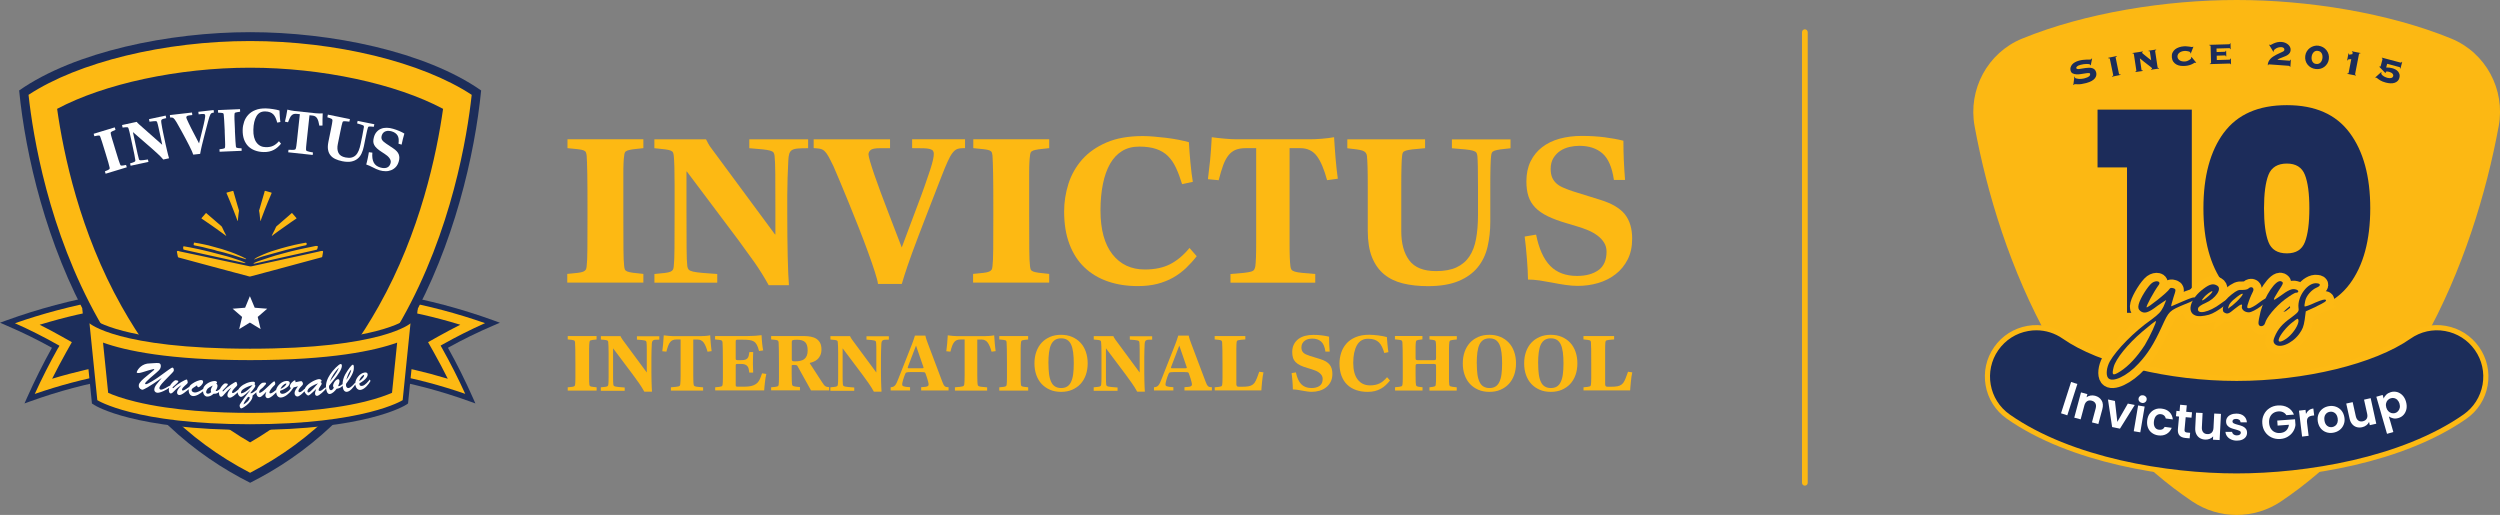 <?xml version="1.0" encoding="UTF-8"?>
<svg id="Layer_1" xmlns="http://www.w3.org/2000/svg" version="1.1" viewBox="0 0 481.92 99.26">
  <rect x="0" y="0" width="481.92" height="99.26" fill="#808080" stroke="none"/>
  <!-- Generator: Adobe Illustrator 29.8.2, SVG Export Plug-In . SVG Version: 2.1.1 Build 3)  -->
  <defs>
    <style>
      .st0 {
        fill: none;
        stroke: #fdb913;
        stroke-width: 3.25px;
      }

      .st1, .st2 {
        fill: #fff;
      }

      .st2, .st3, .st4, .st5 {
        fill-rule: evenodd;
      }

      .st6, .st3 {
        fill: #1c2d5a;
      }

      .st4, .st7 {
        fill: #fdb913;
      }

      .st8, .st5 {
        fill: #fcb813;
      }

      .st9 {
        fill: #1c2c5a;
      }
    </style>
  </defs>
  <g>
    <path class="st5" d="M439.72,96.65c-5.18,3.49-11.95,3.49-17.14,0-9.51-6.4-18.98-15.89-27.43-30.9-7.63-13.55-12.16-28.61-14.51-41.42-1.3-7.08,2.5-14.17,9.17-16.89C401.98,2.47,417.45,0,431.16,0s29.18,2.47,41.34,7.43c6.67,2.72,10.48,9.81,9.17,16.89-2.36,12.81-6.89,27.87-14.51,41.42-8.45,15.02-17.92,24.5-27.43,30.9Z"/>
    <g>
      <path class="st6" d="M431.16,91.76c-13.38,0-31.98-3.01-44.03-11.45-4.26-2.99-5.29-8.86-2.31-13.12,2.99-4.26,8.86-5.29,13.12-2.31,6.87,4.81,20.22,8.04,33.22,8.04s26.35-3.23,33.22-8.04c4.26-2.98,10.13-1.95,13.12,2.31,2.99,4.26,1.95,10.13-2.31,13.12-12.05,8.45-30.65,11.45-44.03,11.45Z"/>
      <path class="st7" d="M431.16,92.26c-13.46,0-32.17-3.03-44.32-11.55-4.48-3.14-5.57-9.34-2.43-13.81,1.52-2.17,3.79-3.62,6.4-4.08,2.61-.46,5.24.12,7.41,1.65,6.79,4.76,20.02,7.95,32.93,7.95s26.14-3.2,32.93-7.95c2.17-1.52,4.8-2.11,7.41-1.65,2.61.46,4.88,1.91,6.4,4.08,1.52,2.17,2.11,4.8,1.65,7.41-.46,2.61-1.91,4.88-4.08,6.4-12.15,8.51-30.86,11.55-44.32,11.55ZM392.55,63.67c-.52,0-1.04.04-1.57.14-2.35.41-4.39,1.72-5.76,3.67-2.82,4.03-1.84,9.6,2.19,12.42,11.96,8.38,30.44,11.36,43.74,11.36s31.78-2.99,43.74-11.36c1.95-1.37,3.25-3.41,3.67-5.76.41-2.35-.11-4.71-1.48-6.66s-3.41-3.25-5.76-3.67c-2.34-.42-4.71.11-6.66,1.48-6.94,4.87-20.41,8.14-33.51,8.14s-26.56-3.27-33.51-8.14c-1.52-1.06-3.28-1.62-5.1-1.62Z"/>
    </g>
    <g>
      <path class="st9" d="M404.34,32.28v-11.15h18.17v39.17h-12.49v-28.03h-5.68Z"/>
      <path class="st9" d="M428.69,25.58c2.63-3.54,6.67-5.31,12.14-5.31s9.47,1.78,12.11,5.33c2.64,3.55,3.97,8.4,3.97,14.55s-1.32,11.05-3.97,14.6c-2.64,3.55-6.68,5.33-12.11,5.33s-9.51-1.78-12.14-5.33c-2.63-3.55-3.94-8.42-3.94-14.6s1.31-11.04,3.94-14.58ZM444.31,33.7c-.57-1.45-1.73-2.17-3.48-2.17s-2.97.72-3.54,2.17-.86,3.6-.86,6.46.29,5.06.86,6.51,1.75,2.17,3.54,2.17,2.91-.72,3.48-2.17c.57-1.45.86-3.62.86-6.51s-.29-5.01-.86-6.46Z"/>
    </g>
    <g>
      <g>
        <path class="st9" d="M421.3,58.59c-3.24,1.35-3.17,1.35-4.57,4.38-1.53,3.35-2.72,5.22-4.47,7.1-2.22,2.44-5.13,3.79-5.9,2.77-.44-.58-.29-2,.34-3.16,1.34-2.33,4.7-5.73,7.91-7.99,1.57-1.16,1.92-1.55,2.44-2.57.29-.65.49-1.22.52-1.29-.06,0-.78.51-1.64,1.09-1.83,1.42-2.59,1.61-3.34,1.03-.38-.31-.48-.64-.32-1.29.29-1.16,1.78-3.53,2.57-4.12.79-.58,1.75-.32,1.34.32-.99,1.35-2.53,4.18-2.38,4.38.14.2,4.07-2.9,4.42-3.55.12-.19.33-.26.74-.13.53.19.52.26,0,1.81-.29.9-.48,1.68-.41,1.68,0,0,1.01-.45,2.23-.96,1.66-.71,2.22-.91,2.42-.65.13.26-.32.52-1.9,1.16ZM415.58,61.88c-.13,0-1.25.9-2.64,2.07-2.78,2.38-5.09,5.21-5.5,6.82-.4,1.61-.18,1.74,1.27.83,1.69-1.09,3.27-2.83,4.74-5.08,1-1.68,2.38-4.64,2.12-4.64Z"/>
        <path class="st9" d="M425.87,60.66c-1.23.32-2.16.39-2.73.13-1.7-.7-.84-3.34,1.66-5.15,1.2-.9,1.87-1.03,2.6-.58,1.01.58-.31,2.52-2.26,3.35-.87.39-1.34.71-1.42,1.03-.31,1.29,2.13.78,4.35-.9.95-.71,1.55-1.03,1.77-.9.44.31-2.59,2.64-3.98,3.01ZM425.74,57.06c.48-.39.79-.83.74-.9-.08-.19-1.26.64-1.74,1.29-.64.77,0,.51,1-.39Z"/>
        <path class="st9" d="M437.05,57.64c.34.44-2.59,2.57-3.55,2.57-.83,0-1.47-.58-1.33-1.16.14-.58-.21-.45-1.42.51-1.14.98-1.42,1.04-2.03.65-.27-.2-.3-.58-.1-1.35.21-.84.49-1.22,1.53-2.07,1.05-.83,1.4-.96,2.09-.9.45,0,.99-.07,1.17-.26.58-.58,1.25-.13.88.58-.13.25-.53,1.09-.79,1.86-.43,1.22-.4,1.35.05,1.35.26,0,1.14-.44,1.87-1.03,1.03-.77,1.39-.96,1.61-.77ZM430.89,57.51c-.62.44-1.17,1.09-1.25,1.42l-.16.57.87-.64c.49-.39,1.17-1.04,1.53-1.48.9-1.04.39-1.04-1,.13Z"/>
        <path class="st9" d="M442.6,56.42c-.26,0-1.17.58-2.21,1.35-1.75,1.35-3.48,3.42-3.76,4.51-.18.71-1.18.83-1.26.13-.06-.26.14-1.35.4-2.38.83-3.09,2.96-6.19,3.95-5.81.52.26.51.32-.55,1.94-1.17,1.87-1.14,2,.27.98,1.66-1.23,2.39-1.55,3.05-1.36.68.13.74.65.09.65Z"/>
        <path class="st9" d="M446.58,59.06l-2.1.96-.21,1.61c-.21,1.35-.39,1.81-1.08,2.77-1.46,1.94-3.95,2.9-4.77,1.81-.23-.32-.22-.65.06-1.29.62-1.48,1.44-2.46,3.17-3.68,1.43-1.09,1.53-1.22,1.43-1.87-.27-2.25,1.83-5.02,3.57-4.76.75.06.72.51-.08.83-.94.39-2,1.55-2.2,2.57-.12.52-.17.97-.12,1.04.03.12.95-.19,2.04-.71,1.36-.58,1.91-.7,2.05-.52.22.2-.31.52-1.78,1.23ZM443.07,61.76c-.08-.45-.14-.45-1.1.32-1.12.83-2.5,2.51-2.7,3.34-.18.71.64.52,1.77-.38,1.13-.91,2.11-2.52,2.04-3.29Z"/>
      </g>
      <g>
        <path class="st0" d="M421.3,58.59c-3.24,1.35-3.17,1.35-4.57,4.38-1.53,3.35-2.72,5.22-4.47,7.1-2.22,2.44-5.13,3.79-5.9,2.77-.44-.58-.29-2,.34-3.16,1.34-2.33,4.7-5.73,7.91-7.99,1.57-1.16,1.92-1.55,2.44-2.57.29-.65.49-1.22.52-1.29-.06,0-.78.51-1.64,1.09-1.83,1.42-2.59,1.61-3.34,1.03-.38-.31-.48-.64-.32-1.29.29-1.16,1.78-3.53,2.57-4.12.79-.58,1.75-.32,1.34.32-.99,1.35-2.53,4.18-2.38,4.38.14.2,4.07-2.9,4.42-3.55.12-.19.33-.26.74-.13.53.19.52.26,0,1.81-.29.9-.48,1.68-.41,1.68,0,0,1.01-.45,2.23-.96,1.66-.71,2.22-.91,2.42-.65.13.26-.32.52-1.9,1.16ZM415.58,61.88c-.13,0-1.25.9-2.64,2.07-2.78,2.38-5.09,5.21-5.5,6.82-.4,1.61-.18,1.74,1.27.83,1.69-1.09,3.27-2.83,4.74-5.08,1-1.68,2.38-4.64,2.12-4.64Z"/>
        <path class="st0" d="M425.87,60.66c-1.23.32-2.16.39-2.73.13-1.7-.7-.84-3.34,1.66-5.15,1.2-.9,1.87-1.03,2.6-.58,1.01.58-.31,2.52-2.26,3.35-.87.39-1.34.71-1.42,1.03-.31,1.29,2.13.78,4.35-.9.95-.71,1.55-1.03,1.77-.9.44.31-2.59,2.64-3.98,3.01ZM425.74,57.06c.48-.39.79-.83.74-.9-.08-.19-1.26.64-1.74,1.29-.64.77,0,.51,1-.39Z"/>
        <path class="st0" d="M437.05,57.64c.34.44-2.59,2.57-3.55,2.57-.83,0-1.47-.58-1.33-1.16.14-.58-.21-.45-1.42.51-1.14.98-1.42,1.04-2.03.65-.27-.2-.3-.58-.1-1.35.21-.84.49-1.22,1.53-2.07,1.05-.83,1.4-.96,2.09-.9.45,0,.99-.07,1.17-.26.58-.58,1.25-.13.88.58-.13.25-.53,1.09-.79,1.86-.43,1.22-.4,1.35.05,1.35.26,0,1.14-.44,1.87-1.03,1.03-.77,1.39-.96,1.61-.77ZM430.89,57.51c-.62.44-1.17,1.09-1.25,1.42l-.16.57.87-.64c.49-.39,1.17-1.04,1.53-1.48.9-1.04.39-1.04-1,.13Z"/>
        <path class="st0" d="M442.6,56.42c-.26,0-1.17.58-2.21,1.35-1.75,1.35-3.48,3.42-3.76,4.51-.18.71-1.18.83-1.26.13-.06-.26.14-1.35.4-2.38.83-3.09,2.96-6.19,3.95-5.81.52.26.51.32-.55,1.94-1.17,1.87-1.14,2,.27.98,1.66-1.23,2.39-1.55,3.05-1.36.68.13.74.65.09.65Z"/>
        <path class="st0" d="M446.58,59.06l-2.1.96-.21,1.61c-.21,1.35-.39,1.81-1.08,2.77-1.46,1.94-3.95,2.9-4.77,1.81-.23-.32-.22-.65.06-1.29.62-1.48,1.44-2.46,3.17-3.68,1.43-1.09,1.53-1.22,1.43-1.87-.27-2.25,1.83-5.02,3.57-4.76.75.06.72.51-.08.83-.94.39-2,1.55-2.2,2.57-.12.52-.17.97-.12,1.04.03.12.95-.19,2.04-.71,1.36-.58,1.91-.7,2.05-.52.22.2-.31.52-1.78,1.23ZM443.07,61.76c-.08-.45-.14-.45-1.1.32-1.12.83-2.5,2.51-2.7,3.34-.18.71.64.52,1.77-.38,1.13-.91,2.11-2.52,2.04-3.29Z"/>
      </g>
      <g>
        <path class="st6" d="M421.3,58.59c-3.24,1.35-3.17,1.35-4.57,4.38-1.53,3.35-2.72,5.22-4.47,7.1-2.22,2.44-5.13,3.79-5.9,2.77-.44-.58-.29-2,.34-3.16,1.34-2.33,4.7-5.73,7.91-7.99,1.57-1.16,1.92-1.55,2.44-2.57.29-.65.49-1.22.52-1.29-.06,0-.78.51-1.64,1.09-1.83,1.42-2.59,1.61-3.34,1.03-.38-.31-.48-.64-.32-1.29.29-1.16,1.78-3.53,2.57-4.12.79-.58,1.75-.32,1.34.32-.99,1.35-2.53,4.18-2.38,4.38.14.2,4.07-2.9,4.42-3.55.12-.19.33-.26.74-.13.53.19.52.26,0,1.81-.29.9-.48,1.68-.41,1.68,0,0,1.01-.45,2.23-.96,1.66-.71,2.22-.91,2.42-.65.13.26-.32.52-1.9,1.16ZM415.58,61.88c-.13,0-1.25.9-2.64,2.07-2.78,2.38-5.09,5.21-5.5,6.82-.4,1.61-.18,1.74,1.27.83,1.69-1.09,3.27-2.83,4.74-5.08,1-1.68,2.38-4.64,2.12-4.64Z"/>
        <path class="st6" d="M425.87,60.66c-1.23.32-2.16.39-2.73.13-1.7-.7-.84-3.34,1.66-5.15,1.2-.9,1.87-1.03,2.6-.58,1.01.58-.31,2.52-2.26,3.35-.87.39-1.34.71-1.42,1.03-.31,1.29,2.13.78,4.35-.9.95-.71,1.55-1.03,1.77-.9.44.31-2.59,2.64-3.98,3.01ZM425.74,57.06c.48-.39.79-.83.74-.9-.08-.19-1.26.64-1.74,1.29-.64.77,0,.51,1-.39Z"/>
        <path class="st6" d="M437.05,57.64c.34.44-2.59,2.57-3.55,2.57-.83,0-1.47-.58-1.33-1.16.14-.58-.21-.45-1.42.51-1.14.98-1.42,1.04-2.03.65-.27-.2-.3-.58-.1-1.35.21-.84.49-1.22,1.53-2.07,1.05-.83,1.4-.96,2.09-.9.45,0,.99-.07,1.17-.26.58-.58,1.25-.13.88.58-.13.25-.53,1.09-.79,1.86-.43,1.22-.4,1.35.05,1.35.26,0,1.14-.44,1.87-1.03,1.03-.77,1.39-.96,1.61-.77ZM430.89,57.51c-.62.44-1.17,1.09-1.25,1.42l-.16.57.87-.64c.49-.39,1.17-1.04,1.53-1.48.9-1.04.39-1.04-1,.13Z"/>
        <path class="st6" d="M442.6,56.42c-.26,0-1.17.58-2.21,1.35-1.75,1.35-3.48,3.42-3.76,4.51-.18.71-1.18.83-1.26.13-.06-.26.14-1.35.4-2.38.83-3.09,2.96-6.19,3.95-5.81.52.26.51.32-.55,1.94-1.17,1.87-1.14,2,.27.98,1.66-1.23,2.39-1.55,3.05-1.36.68.13.74.65.09.65Z"/>
        <path class="st6" d="M446.58,59.06l-2.1.96-.21,1.61c-.21,1.35-.39,1.81-1.08,2.77-1.46,1.94-3.95,2.9-4.77,1.81-.23-.32-.22-.65.06-1.29.62-1.48,1.44-2.46,3.17-3.68,1.43-1.09,1.53-1.22,1.43-1.87-.27-2.25,1.83-5.02,3.57-4.76.75.06.72.51-.08.83-.94.39-2,1.55-2.2,2.57-.12.52-.17.97-.12,1.04.03.12.95-.19,2.04-.71,1.36-.58,1.91-.7,2.05-.52.22.2-.31.52-1.78,1.23ZM443.07,61.76c-.08-.45-.14-.45-1.1.32-1.12.83-2.5,2.51-2.7,3.34-.18.71.64.52,1.77-.38,1.13-.91,2.11-2.52,2.04-3.29Z"/>
      </g>
    </g>
    <g>
      <path class="st6" d="M399.96,14.79s0,.09.03.18c.01.05.08.1.2.14.12.04.27.07.44.09.18.02.37.02.59,0s.43-.05.64-.11c.41-.11.69-.24.86-.38.16-.15.22-.31.18-.49-.03-.1-.13-.15-.3-.14-.18,0-.39.03-.65.07-.26.04-.53.09-.83.13-.3.05-.58.07-.85.05s-.51-.07-.72-.18c-.21-.1-.34-.29-.41-.55-.06-.21-.06-.41,0-.6s.14-.37.28-.54c.14-.17.32-.32.55-.45.23-.13.49-.24.79-.32.28-.07.54-.13.79-.15s.47-.05.67-.05c.2,0,.36,0,.5,0s.23,0,.28-.02c.05-.01.09-.04.12-.07s.05-.07.07-.11h.1s-.26,1.29-.26,1.29l-.11-.02-.02-.09s-.08-.09-.2-.11c-.12-.02-.27-.03-.44-.03-.17,0-.37.02-.57.04-.21.03-.41.07-.6.12-.35.09-.59.2-.71.32-.12.12-.17.23-.14.32.02.09.09.15.2.17.11.02.25.02.41,0,.16-.02.35-.05.55-.09.2-.04.42-.07.64-.1.22-.03.44-.05.65-.05.21,0,.41.02.6.07.18.05.34.14.48.27.14.13.24.31.3.54.05.18.06.37.03.56-.03.19-.11.38-.25.57s-.35.36-.62.52c-.27.16-.63.3-1.07.42-.34.09-.64.15-.9.19s-.48.05-.66.05-.33,0-.45-.02c-.11-.01-.19-.01-.24,0-.03,0-.06.03-.08.06-.02.03-.04.06-.06.09h-.1s.21-1.61.21-1.61l.09.02Z"/>
      <path class="st6" d="M408.07,10.9c-.08.02-.14.05-.19.07-.04.03-.06.07-.05.13l.64,3.14c.01.06.04.09.09.1.05,0,.12,0,.2,0l.02.1-1.64.34-.02-.1c.08-.02.14-.05.19-.07.04-.03.06-.07.05-.13l-.65-3.14c-.01-.06-.04-.09-.09-.1s-.12,0-.2,0l-.02-.1,1.64-.34.02.1Z"/>
      <path class="st6" d="M415.94,13c0,.06.04.1.08.11s.1.01.17,0v.1s-1.53.23-1.53.23l-.02-.1s.1-.02.15-.04c.06-.02.08-.06.07-.11s-.08-.13-.23-.25c-.14-.12-.33-.26-.55-.43-.22-.17-.47-.36-.75-.58s-.55-.44-.83-.68v.02s.31,2.19.31,2.19c0,.06.04.1.08.11.04.01.1.01.16.01l.02.1-1.43.21v-.1s.09-.03.13-.06c.04-.02.05-.07.05-.13l-.48-3.17c0-.06-.04-.1-.08-.11s-.1-.01-.16,0l-.02-.1,1.99-.3v.1s-.06.03-.1.05c-.04.02-.05.06-.04.13,0,.01.06.06.16.15.11.09.24.2.41.34.17.13.36.28.56.45.21.16.41.32.62.49l-.25-1.65c0-.06-.04-.1-.08-.11-.05-.01-.1-.01-.17,0l-.02-.1,1.47-.22.02.1c-.07.02-.12.03-.16.06-.04.02-.06.07-.05.13l.48,3.17Z"/>
      <path class="st6" d="M422.33,10.3l-.12-.05s0-.05.01-.07c0-.02,0-.05,0-.08,0-.03-.04-.07-.12-.11-.07-.04-.17-.07-.28-.1-.11-.03-.24-.05-.38-.06-.14-.02-.28-.02-.42,0-.16.01-.32.05-.47.1s-.3.13-.42.22c-.12.09-.22.21-.29.34-.07.13-.1.29-.09.47.02.17.07.32.17.44.1.12.21.22.35.29s.29.12.45.14c.17.03.33.03.48.02.17-.01.32-.05.47-.11.14-.06.27-.12.38-.19s.19-.14.25-.2c.06-.06.09-.11.09-.14v-.08s-.01-.06-.02-.07l.09-.07.9,1.08-.1.07c-.06-.06-.1-.08-.14-.08-.02,0-.08.03-.17.09-.09.06-.22.13-.38.21-.16.08-.34.15-.56.21s-.46.11-.73.13c-.31.03-.61.02-.91-.01-.3-.04-.57-.12-.81-.25s-.45-.31-.61-.54c-.16-.23-.26-.52-.29-.86-.03-.34.01-.64.13-.89.12-.25.29-.47.5-.64.22-.17.47-.31.76-.4.29-.1.59-.16.9-.18.19-.02.37-.02.54,0,.18.02.34.03.49.05.15.02.28.04.39.06.11.02.19.03.23.03.03,0,.05-.01.07-.03.02-.02.04-.04.05-.05l.1.02-.5,1.28Z"/>
      <path class="st6" d="M429.73,11.51c.11,0,.18-.08.21-.22h.1s.03,1.1.03,1.1h-.08c-.03-.08-.06-.12-.09-.13-.03-.01-.08-.02-.15-.01l-3.76.11v-.1c.06,0,.11-.02.16-.04s.07-.06.07-.12l-.09-3.21c0-.06-.03-.1-.07-.12-.05-.02-.1-.03-.17-.03v-.1s3.83-.11,3.83-.11c.03,0,.07-.01.1-.04s.05-.07.05-.15h.1s.03,1.13.03,1.13h-.1c0-.08-.02-.14-.06-.16-.03-.02-.07-.04-.1-.03l-2.47.07.02.68,1.59-.05s.07-.01.1-.04.05-.08.05-.16h.1s.03,1.09.03,1.09h-.1c0-.08-.02-.13-.06-.15-.03-.02-.07-.04-.1-.04l-1.59.05.02.84,2.4-.07Z"/>
      <path class="st6" d="M441.29,11.7c.07,0,.12,0,.15-.03.03-.02.06-.07.07-.15h.1s-.1,1.36-.1,1.36h-.1c0-.09-.03-.14-.06-.16-.04-.02-.1-.03-.18-.04l-3.74-.27c-.06,0-.1,0-.13.02s-.05.06-.05.14h-.1c0-.26.06-.48.15-.68.09-.2.22-.39.37-.55.15-.16.33-.31.53-.44.2-.13.41-.25.62-.36s.43-.21.65-.31c.22-.1.42-.19.61-.29.09-.04.15-.09.2-.15s.07-.13.08-.22c0-.11-.03-.21-.12-.31-.09-.1-.24-.16-.45-.17-.2-.01-.38,0-.56.05-.18.05-.33.11-.47.19s-.24.15-.32.23c-.08.08-.12.15-.13.21,0,.03,0,.08.02.13l-.11.07-.8-1.32.1-.06s.04.03.06.05.05.03.09.03c.05,0,.12-.03.23-.1.11-.07.25-.14.44-.22.19-.08.4-.15.65-.21.25-.06.53-.07.85-.05.24.02.47.07.68.16.21.09.4.2.56.34.16.14.28.3.37.48s.12.38.11.6c-.02.21-.07.38-.17.53-.1.15-.22.27-.37.37-.15.11-.32.2-.5.27-.18.08-.37.15-.55.22-.19.07-.36.14-.53.21-.17.07-.31.16-.43.26l2.28.17Z"/>
      <path class="st6" d="M446.95,8.82c.31.04.6.14.86.29s.48.34.66.57c.18.23.32.49.4.78.08.29.1.6.06.92-.04.32-.14.61-.3.87s-.35.47-.59.65-.5.29-.78.36c-.29.07-.59.08-.9.04-.31-.04-.59-.13-.85-.27-.26-.14-.48-.33-.67-.56s-.32-.49-.4-.78-.1-.6-.06-.92c.04-.32.14-.61.3-.87.16-.26.35-.47.59-.65.24-.17.5-.3.79-.38.29-.08.59-.1.9-.06ZM446.82,9.8c-.18-.02-.35,0-.49.05s-.26.14-.36.25c-.1.11-.18.24-.24.38-.06.15-.1.3-.12.45-.02.16-.02.31,0,.47s.06.3.13.43c.07.13.16.24.28.33.12.09.27.15.46.17.18.02.35,0,.49-.05.14-.05.26-.14.36-.24.1-.11.18-.24.24-.38.06-.14.1-.29.12-.45.02-.16.02-.31,0-.47-.02-.16-.06-.3-.13-.43-.07-.13-.16-.24-.28-.33-.12-.09-.27-.15-.46-.17Z"/>
      <path class="st6" d="M452.72,10.3l.1.02s0,.07-.01.12c0,.05.02.09.06.09.01,0,.04,0,.1-.01.05,0,.11-.02.18-.03.06-.01.13-.02.19-.03.06-.01.1-.02.12-.02l.05-.27c.01-.06,0-.1-.04-.13s-.07-.04-.1-.05l.02-.1,1.62.32-.02.1c-.06,0-.12,0-.16,0s-.07.04-.09.1l-.75,3.86c-.01.06,0,.1.04.13s.08.05.13.06l-.02.1-1.65-.32.02-.1c.06,0,.11,0,.15,0,.04,0,.07-.04.08-.1l.51-2.64c-.14,0-.26.01-.35.02-.09,0-.16.02-.2.03-.05.02-.08.04-.1.07s-.04.07-.05.13l-.1-.02.26-1.33Z"/>
      <path class="st6" d="M459.09,14.01s-.05.07-.06.12c-.01.04,0,.09.05.17.04.08.11.16.21.24.1.09.23.17.39.26.16.08.35.15.57.21.28.07.51.08.71.02s.32-.18.37-.37c.04-.16,0-.31-.13-.46-.13-.15-.34-.27-.64-.35-.23-.06-.4-.08-.5-.06-.1.02-.16.06-.17.11,0,.02,0,.03,0,.05,0,.02.02.04.02.07l-.07.08-1.19-1.23.08-.07s.02.02.04.03h.05s.07,0,.09-.05l.36-1.37c.02-.06,0-.1-.03-.13-.03-.03-.07-.05-.11-.07l.03-.1,3.61.96s.07,0,.11-.01c.04-.02.07-.07.09-.15l.1.03-.34,1.27-.1-.03c.02-.08.02-.14,0-.18-.03-.04-.05-.06-.09-.07l-2.37-.63-.19.71c.21,0,.4,0,.59.02.19.02.37.06.56.11.23.06.44.15.64.25.2.11.36.24.5.4.13.16.22.34.28.54.05.21.04.44-.03.7-.06.23-.17.43-.33.58s-.35.27-.58.35c-.23.08-.49.11-.78.1s-.6-.06-.92-.14c-.23-.06-.43-.13-.61-.2-.18-.07-.34-.15-.47-.23-.14-.08-.25-.16-.34-.23-.09-.07-.17-.13-.22-.17-.03-.03-.06-.05-.09-.07-.03-.02-.05-.04-.07-.04-.03,0-.07,0-.14.02l-.09-.08,1.14-1.02.07.1Z"/>
    </g>
    <g>
      <path class="st1" d="M400.45,74.02l-1.94,6.04-1.21-.39,1.94-6.04,1.21.39Z"/>
      <path class="st1" d="M405.14,77.21c.26.46.3,1.02.12,1.68l-.77,2.86-1.23-.33.72-2.69c.1-.39.09-.71-.05-.97-.14-.26-.37-.43-.71-.52-.34-.09-.64-.06-.89.1-.25.16-.43.43-.53.81l-.72,2.69-1.23-.33,1.3-4.87,1.23.33-.16.61c.22-.17.47-.28.76-.33.29-.05.58-.04.89.04.58.16,1,.46,1.26.93Z"/>
      <path class="st1" d="M408.15,81.33l2.03-3.53,1.33.27-2.85,4.56-1.51-.31-.8-5.31,1.34.28.46,4.04Z"/>
      <path class="st1" d="M413.42,78.37l-.84,4.97-1.26-.21.84-4.97,1.26.21ZM412.38,77.37c-.12-.16-.17-.35-.13-.56.03-.21.14-.37.31-.49.17-.12.37-.15.59-.12.22.04.39.14.52.3.12.16.17.35.13.56-.03.21-.14.37-.31.49-.17.12-.37.16-.59.12s-.39-.14-.52-.3Z"/>
      <path class="st1" d="M414.42,79.71c.26-.36.59-.62.99-.79s.84-.21,1.32-.15c.62.08,1.11.3,1.48.67.36.36.58.83.64,1.41l-1.36-.18c-.04-.23-.14-.41-.3-.56-.16-.15-.36-.24-.61-.27-.36-.05-.66.05-.91.28-.24.23-.4.59-.46,1.07-.06.47,0,.86.17,1.15s.44.46.81.5c.51.07.87-.12,1.09-.55l1.36.18c-.21.52-.54.92-.99,1.18-.45.26-.98.36-1.6.28-.48-.06-.89-.23-1.24-.49s-.6-.6-.76-1.02-.2-.88-.14-1.4c.07-.52.23-.96.5-1.32Z"/>
      <path class="st1" d="M421.33,80.42l-.22,2.43c-.02.17.01.29.09.38.07.08.21.13.4.15l.59.05-.1,1.07-.8-.07c-1.07-.1-1.55-.67-1.46-1.71l.22-2.42-.6-.06.1-1.04.6.06.11-1.24,1.28.12-.11,1.24,1.12.1-.1,1.04-1.12-.1Z"/>
      <path class="st1" d="M428.13,79.8l-.26,5.03-1.28-.07.03-.64c-.17.21-.4.37-.67.48s-.56.16-.87.14c-.39-.02-.74-.12-1.03-.3-.29-.18-.52-.44-.68-.77s-.22-.72-.2-1.17l.15-2.95,1.27.06-.14,2.77c-.02.4.06.71.25.94.19.23.46.35.8.36.35.02.63-.08.84-.28s.33-.51.35-.91l.14-2.77,1.28.06Z"/>
      <path class="st1" d="M430.08,84.71c-.33-.15-.58-.35-.77-.61-.19-.26-.29-.54-.31-.85h1.28c.02.2.12.36.28.49.17.13.37.19.62.19.24,0,.43-.05.57-.14s.21-.22.21-.37c0-.16-.08-.29-.25-.37-.17-.08-.43-.17-.79-.27-.38-.09-.68-.19-.92-.29-.24-.1-.44-.25-.62-.45s-.26-.47-.26-.81c0-.28.08-.53.24-.76s.39-.41.69-.54.65-.2,1.06-.2c.6,0,1.08.16,1.43.46s.55.71.59,1.22h-1.22c-.02-.21-.1-.37-.25-.48-.15-.12-.35-.18-.59-.18-.23,0-.41.04-.53.12-.12.08-.19.2-.19.35,0,.17.08.3.25.39s.43.18.79.27c.36.09.66.19.9.29.24.1.44.25.61.45.17.2.26.47.26.81,0,.29-.08.55-.24.78-.16.23-.39.41-.69.54s-.65.19-1.05.19c-.41,0-.78-.08-1.11-.23Z"/>
      <path class="st1" d="M440.72,80.01c-.16-.26-.38-.44-.64-.56-.26-.12-.57-.17-.9-.14-.38.03-.7.14-.98.33-.28.19-.49.45-.63.78-.14.33-.19.7-.16,1.11.03.42.14.79.33,1.09.19.3.44.53.75.67.31.15.66.21,1.05.18.48-.04.87-.19,1.16-.47.29-.28.47-.65.53-1.12l-2.18.16-.07-.97,3.43-.25.08,1.11c-.05.45-.2.87-.45,1.26-.25.4-.59.72-1.01.98-.42.26-.9.41-1.45.45-.61.05-1.17-.05-1.69-.29-.51-.24-.93-.59-1.25-1.06-.32-.47-.5-1.01-.54-1.64-.05-.62.05-1.19.3-1.7.24-.51.6-.93,1.08-1.24.47-.31,1.01-.49,1.62-.53.71-.05,1.35.08,1.9.38.55.31.95.77,1.2,1.38l-1.46.11Z"/>
      <path class="st1" d="M445.07,79.08c.24-.18.53-.29.87-.33l.16,1.33-.33.04c-.4.05-.69.18-.86.39-.18.21-.24.55-.18,1.01l.3,2.49-1.26.15-.6-5,1.26-.15.09.78c.13-.28.32-.52.56-.7Z"/>
      <path class="st1" d="M448.4,83.31c-.42-.15-.77-.4-1.05-.75s-.46-.78-.55-1.29c-.08-.51-.04-.98.12-1.4.16-.43.42-.78.77-1.05.35-.28.77-.45,1.25-.53.48-.08.93-.04,1.35.11.42.15.78.4,1.07.75.29.35.47.78.56,1.29s.04.98-.13,1.4-.43.78-.79,1.05c-.36.28-.78.45-1.26.53-.48.08-.93.04-1.34-.11ZM450.18,82.06c.18-.14.32-.34.4-.58.08-.24.1-.52.05-.84-.08-.47-.26-.82-.55-1.03s-.61-.29-.97-.23c-.36.06-.64.23-.84.53-.2.29-.26.68-.19,1.15s.25.82.53,1.03c.28.22.6.29.96.24.23-.04.43-.13.61-.27Z"/>
      <path class="st1" d="M456.99,76.76l1.08,4.92-1.25.28-.14-.62c-.11.25-.28.46-.52.64-.23.18-.5.3-.8.37-.39.09-.74.08-1.08-.02s-.62-.29-.86-.57c-.24-.28-.41-.64-.5-1.08l-.64-2.89,1.24-.27.6,2.71c.09.39.25.67.49.84.24.17.53.21.87.14.34-.08.59-.24.74-.49s.18-.58.09-.97l-.6-2.71,1.25-.28Z"/>
      <path class="st1" d="M459.99,76.09c.23-.23.53-.39.88-.5.41-.12.82-.12,1.21-.02.39.11.74.32,1.05.64s.53.73.67,1.22c.14.49.17.96.09,1.4-.09.44-.27.81-.54,1.12s-.62.52-1.03.64c-.36.1-.69.12-1,.05-.31-.07-.59-.19-.82-.36l.86,3-1.22.35-2.06-7.15,1.22-.35.2.7c.09-.27.26-.51.49-.74ZM462.16,77.1c-.18-.18-.38-.29-.61-.35s-.45-.05-.68.02c-.22.06-.41.18-.58.35s-.27.38-.33.63c-.06.25-.04.52.04.81.08.29.22.53.4.71.18.18.39.3.61.36.23.06.45.05.67,0,.23-.07.42-.18.58-.36.16-.17.27-.38.33-.63.06-.25.04-.52-.04-.82-.08-.29-.22-.53-.4-.7Z"/>
    </g>
  </g>
  <path class="st8" d="M347.92,93.62c-.31,0-.55-.25-.55-.55V6.2c0-.31.25-.55.55-.55s.55.25.55.55v86.87c0,.31-.25.55-.55.55Z"/>
  <g>
    <g>
      <g>
        <g>
          <g>
            <path class="st3" d="M5.89,77.35c2.68-.97,5.44-1.83,8.18-2.56,2.72-.72,5.49-1.33,8.26-1.81l.5-.09-1.08-8.51c-.31-2.4-.61-4.81-.92-7.21l-.07-.55-.54.09c-3.18.55-6.39,1.25-9.53,2.09-3.16.84-6.34,1.83-9.43,2.95l-1.26.46,1.23.53c3.01,1.29,5.96,2.73,8.78,4.3-1.74,3.14-3.35,6.36-4.79,9.6l-.5,1.13,1.16-.42Z"/>
            <path class="st4" d="M11.19,67.09c-1.62,2.89-3.13,5.86-4.49,8.85,2.34-.81,4.72-1.54,7.1-2.17,2.58-.69,5.22-1.27,7.85-1.74l-.95-7.51c-.28-2.22-.56-4.44-.85-6.66-2.97.53-5.96,1.19-8.89,1.97-2.71.72-5.42,1.55-8.08,2.48,2.78,1.23,5.5,2.6,8.12,4.08l.46.26-.26.46ZM10.05,73.01c.85-1.7,1.75-3.39,2.68-5.06l1.12-1.99-1.99-1.12c-1.38-.78-2.79-1.53-4.22-2.24,1.26-.38,2.52-.74,3.78-1.08,2.29-.61,4.61-1.14,6.93-1.6.2,1.6.41,3.21.61,4.81.25,1.96.5,3.91.74,5.87-2.13.42-4.26.91-6.35,1.47-1.1.29-2.2.6-3.3.94Z"/>
          </g>
          <g>
            <path class="st3" d="M91.64,77.77l-.5-1.13c-1.44-3.24-3.04-6.47-4.79-9.6,2.82-1.57,5.78-3.02,8.78-4.3l1.23-.53-1.26-.46c-3.09-1.12-6.27-2.11-9.43-2.95-3.14-.83-6.35-1.54-9.53-2.09l-.54-.09-.07.55c-.31,2.4-.61,4.81-.92,7.21l-1.08,8.51.5.09c2.77.48,5.54,1.09,8.26,1.81,2.74.73,5.5,1.59,8.18,2.56l1.16.42Z"/>
            <path class="st4" d="M84.92,66.63l.46-.26c2.61-1.47,5.34-2.84,8.12-4.08-2.66-.93-5.38-1.76-8.08-2.48-2.93-.78-5.92-1.44-8.89-1.97-.28,2.22-.56,4.44-.85,6.66l-.95,7.51c2.63.47,5.27,1.06,7.85,1.74,2.38.63,4.76,1.36,7.1,2.17-1.36-2.99-2.87-5.96-4.49-8.85l-.26-.46ZM83.02,72.07c-2.09-.56-4.22-1.05-6.35-1.47.25-1.96.5-3.91.74-5.87.2-1.6.41-3.21.61-4.81,2.32.46,4.64.99,6.93,1.6,1.26.33,2.52.69,3.78,1.08-1.43.72-2.84,1.47-4.22,2.24l-1.99,1.12,1.12,1.99c.93,1.66,1.83,3.35,2.68,5.06-1.1-.33-2.2-.64-3.3-.94Z"/>
          </g>
        </g>
        <g>
          <path class="st3" d="M48.21,93.06c-10.5-5.29-21.37-13.99-30.76-30.68C8.91,47.2,4.91,29.83,3.69,17.44c10.72-7.51,28.95-11.24,44.53-11.24s33.81,3.73,44.53,11.24c-1.23,12.39-5.22,29.77-13.76,44.94-9.39,16.69-20.26,25.39-30.76,30.68Z"/>
          <path class="st4" d="M48.21,91.14c-12.16-6.32-21.48-15.75-29.27-29.6C9.33,44.46,6.37,26.26,5.5,18.28,15.12,11.96,31.72,7.91,48.21,7.91s33.1,4.05,42.72,10.37c-.87,7.99-3.83,26.18-13.45,43.26-7.79,13.85-17.11,23.28-29.27,29.6ZM73,59.02c8.03-14.26,11.19-29.38,12.41-38.04-9.05-4.82-23.34-7.93-37.2-7.93s-28.15,3.11-37.2,7.93c1.22,8.66,4.38,23.78,12.41,38.04,6.76,12.01,14.7,20.44,24.79,26.26,10.09-5.82,18.03-14.25,24.79-26.26Z"/>
        </g>
        <g>
          <path class="st3" d="M15.85,59.39l.31,3.04,1.51,14.82.05.53.45.29c.31.2,7.81,4.81,30.02,4.81s29.71-4.62,30.02-4.81l.45-.29.05-.53,1.51-14.82.31-3-2.13,2.07c-.12.09-1.58,1.21-5.84,2.31-7.37,1.91-17.33,2.31-24.38,2.31s-17-.4-24.38-2.31c-4.26-1.1-5.72-2.22-5.84-2.31l-2.13-2.11Z"/>
          <path class="st4" d="M76.56,66.04l-.99,9.68c-.94.41-2.64,1.06-5.27,1.71-7.31,1.78-16.05,2.16-22.09,2.16s-14.79-.37-22.09-2.16c-2.64-.64-4.34-1.29-5.27-1.71l-.99-9.68c4.3,1.55,12.7,3.38,28.36,3.38s24.05-1.83,28.36-3.38ZM79.15,62.32s-5.4,4.9-30.95,4.9-30.95-4.9-30.95-4.9l1.51,14.82s7.29,4.64,29.43,4.64,29.43-4.64,29.43-4.64l1.51-14.82Z"/>
          <path class="st2" d="M70.2,72.35c-.01-.05-.06-.09-.11-.07-.37.18-.75.64-.85,1.2.64-.37,1-1,.96-1.13ZM66.79,73.18c.48-.61.85-1.44.92-1.91-.36.25-.69,1.03-.94,1.89h.02ZM63.61,73.5h.02c1.45-1.83,1.57-2.3,1.67-2.6h-.02c-.7.74-1.32,1.63-1.67,2.6ZM59.28,75.51s.06.18.17.15c.16-.05.4-.04,1.84-1.76h-.02c-1.84.72-2.03,1.23-1.99,1.61ZM55.21,74c0-.06-.04-.1-.1-.08-.39.12-.84.52-1.04,1.05.69-.26,1.15-.83,1.13-.97ZM48.67,74.24c-.6.16-1.2.39-1.73.74-.36.25-.47.4-.5.84.43.03,1.27-.44,2.24-1.57h0ZM47.3,77.21c-.16.22-.3.48-.37.75.44-.18,1.19-.82,1.19-1.27,0-.06,0-.11-.02-.17-.19,0-.14,0-.29-.02l-.51.71ZM40.1,74.85c-.18.17-.35.47-.36.72,0,.23.14.31.34.32.26.01.44-.13.63-.29-.05-.13-.09-.23-.08-.37.02-.41.41-.9.38-.91-.28.15-.66.32-.91.54ZM58.74,74.97c.32-.89,1.93-1.8,2.72-1.89.36-.04.54.24.55.34,0,.09-.19.19-.26.22.16.05.24.13.26.31.02.25-.62.87-.59,1.24.01.13.13.18.26.17.33-.03.75-.47,1.07-.73l.09.29c-.31.42-1.3,1.35-1.69,1.39-.26.02-.4-.16-.42-.39-.02-.25.13-.69.22-.91h-.02s-.68.63-.68.63c-.14.13-.61.59-.8.6-.21.02-.67-.41-.76-.81-.38.42-.98.98-1.33,1-.33.02-.56-.28-.57-.58-.03-.54.36-.98.65-1.38h-.02s-.82.21-.82.21c-.12.21-.25.37-.38.51v.05c-.45.58-1.3,1.36-2.08,1.39-.57.02-.86-.47-.9-.99-.44.45-1.1,1.11-1.6,1.12-.29,0-.47-.24-.48-.52,0-.24.08-.46.16-.67l-.02-.02c-.31.28-.83,1-1.26,1.01-.39,0-.61-.43-.62-.78,0-.05,0-.1,0-.15l-.74.64c.06.56-.41,1.13-.78,1.51-.45.47-1.2.95-1.39.95-.21,0-.32-.36-.32-.53,0-.21.15-.38.26-.56.51-.82,1.19-1.62,1.79-2.43l-.02-.02c-.34.29-1.33,1.32-1.78,1.32-.22,0-.61-.36-.61-.86,0,0,0-.01,0-.02-.45.43-1.09,1.05-1.56,1.04-.3,0-.44-.26-.43-.53.01-.48.45-.99.71-1.35l-.02-.02c-.47.33-.88.74-1.25,1.19-.12.15-.43.53-.64.53-.35,0-.43-.51-.43-.78,0-.04,0-.08,0-.13-.29.25-.61.35-1.05.33-.35.33-.75.56-1.25.54-.38-.02-.73-.39-.77-1.02-.54.45-1.3.96-1.93.92-.61-.04-.87-.63-.83-1.22,0-.03,0-.06,0-.09-.48.37-1.31,1.16-1.85,1.11-.3-.03-.42-.29-.39-.56.04-.48.52-.96.81-1.3v-.02c-.51.3-.95.67-1.35,1.1-.13.14-.46.5-.68.48-.35-.03-.39-.54-.37-.81,0-.09.02-.18.05-.28-.41.35-1.75,1.04-2.33.95-.37-.06-.58-.35-.52-.72.07-.45.31-.76.59-1.1l.81-.99v-.02c-2.36,1.66-3.52,2.33-3.78,2.25-.48-.16-.68-.5-.61-.93.08-.5.86-1.15,1.25-1.48,1.23-1.06,1.72-1.37,1.73-1.49,0-.05-.02-.08-.07-.09-.05,0-.2.04-.24.05-.67.17-.51.11-2.04.59-.22.07-.61.16-.84.13-.13-.02-.22-.06-.18-.2.21-.65,1.1-1.66,2.5-1.65.47,0,1.29-.13,1.74-.06.46.07.46.65.3,1-.18.36-.43.53-.77.85-.32.25-2.13,1.79-2.17,2.05-.01.09.04.15.14.17.32.05,2.01-1.06,2.34-1.3,2.04-1.46,2.59-1.93,2.81-1.9.23.04.27.38.24.55.03.17-.21.37-1.85,2.05-.76.78-.91,1.16-.92,1.28-.03.18.08.34.25.36.41.06,1.37-.56,1.74-.77,0,.04,0,.08,0,.11.21-.42.58-.83.92-1.07.11-.08.18-.08.32-.07.47.06.42.17.42.21-.03.31-1.1,1.02-1.12,1.21,0,.05.03.09.08.1.06,0,.13-.06.17-.1.71-.75,2.26-1.59,2.49-1.57.03,0,.08.05.11.16.04.12.07.27.08.44-.03.31-1.06.82-1.11,1.37,0,.07.05.15.13.16.19.02.56-.23.72-.33l.51-.35v.09c.12-.37.37-.56.77-.83.37-.25,1.16-.63,1.61-.6.25.02.35.15.33.39-.03.44-.69,1.01-.91.99-.18-.01-.25-.22-.25-.37l-.7.46c-.18.12-.33.23-.35.45-.01.18.16.44.58.47.53.03,1.17-.36,1.64-.68.09-.44.37-.74.75-1.01.44-.33,1.03-.52,1.51-.52.18,0,.43.09.42.31,0,.12-.1.16-.19.21.24.07.28.24.27.48-.02.35-.19.62-.35.92.35.08.58-.21.83-.38.19-.39.49-.77.78-.99.11-.09.18-.09.31-.09.48.03.43.14.43.18,0,.31-1.03,1.09-1.03,1.28,0,.05.04.09.09.09.06,0,.13-.07.16-.11.65-.8,2.14-1.74,2.37-1.74.03,0,.08.04.12.15.05.12.09.26.11.43,0,.31-1,.89-1.01,1.44,0,.07.06.14.14.15.19,0,.55-.27.69-.38l.38-.3c.11-.2.27-.38.47-.56.56-.51,1.57-.96,2.38-.95.1,0,.2,0,.28.07.04.04.09.14.09.2,0,.07-.08.15-.13.2.12.04.19.17.19.29,0,.36-.78,1.13-.97,1.44.26.1.53-.09,1.24-.64h0c.19-.55.6-1.04.96-1.29.11-.07.21-.09.35-.09.11,0,.52-.08.49.16-.01.13-.22.35-.31.43-.24.28-.29.36-.59.58-.24.18-.43.36-.43.69,0,.04.01.12.07.12.14,0,.58-.24.94-.58l.77-.72c.16-.15.93-.92,1.13-.93.06,0,.15.02.19.43.02.19-.19.38-.32.49-.25.24-.8.87-.8,1.23,0,.13.07.17.2.17.26,0,.79-.42,1.08-.66.2-.89,1.15-1.72,2.04-1.74.25,0,.57.04.59.36.01.39-.35.99-1.86,1.55v.18c-.02.3.24.4.5.39.39-.01.81-.3,1.17-.59.18-.17.32-.36.45-.57-.17,0-.22-.07-.23-.23-.03-.57.74-1.19.94-1.2.08,0,.15.06.15.13,0,.08-.02.15-.04.23.74-.15,1.17-.27,1.26-.17.13.14.19.27.21.41.01.25-.13.37-.3.53-.22.21-.59.62-.57.94,0,.13.14.22.26.21.28-.02.64-.38.9-.63ZM68.49,74.11c-.37.53-.94,1.31-1.56,1.41-.57.09-.79-.45-.86-.91-.01-.09-.02-.17-.03-.26-.3.37-.67.53-1.15.59-.3.4-.79.94-1.31,1.01-.51.06-.68-.7-.72-1.07-.12-.99.24-1.9.78-2.71.55-.84,1.67-1.96,2-2,.16-.02.25.11.26.26.09.72-.94,2.04-1.38,2.59l-1.09,1.36c-.08.51.16.9.45.83.25-.07.36-.3.48-.47-.08-.09-.13-.17-.15-.29-.06-.46.48-1.31.95-1.36.19-.02.26.17.28.32.04.33-.16.72-.26,1.03.33.02.57-.18.8-.39l.05.11c0-.7.2-1.43.53-2.01.56-.96,1.19-1.81,1.44-1.85.13-.02.19.16.2.27.06.75-.03,1.48-1.48,3.4-.05.14-.04.37.03.55.1.17.23.31.45.28.43-.07.96-.67,1.23-1l.05.08c.05-.92.86-1.89,1.74-2.06.25-.05.57-.05.64.26.08.38-.19,1.04-1.59,1.83l.02.17c.04.3.31.35.56.3.55-.11,1.09-.81,1.44-1.22l.13.28c-.36.65-1.08,1.55-1.85,1.71-.57.11-.94-.34-1.05-.85-.01-.05-.02-.1-.03-.16Z"/>
        </g>
      </g>
      <g>
        <polygon class="st2" points="48.17 62.18 46.11 63.44 46.67 61.09 44.84 59.51 47.25 59.32 48.17 57.09 49.1 59.32 51.51 59.51 49.68 61.09 50.24 63.44 48.17 62.18"/>
        <path class="st4" d="M59.11,46.97s0,.07,0,.12c0,.11-.04.16-.17.19-.29.06-.59.12-.88.19-.48.11-.96.23-1.44.35-.42.1-.83.2-1.25.3-.33.08-.66.18-.99.27-.57.15-1.13.31-1.69.47-.67.18-1.34.36-2.01.56-.53.16-1.05.34-1.56.56-.03.01-.08.06-.11.02-.02-.04.04-.06.07-.09.26-.22.56-.36.87-.5.55-.26,1.11-.49,1.67-.71.48-.19.98-.34,1.48-.49.77-.24,1.55-.47,2.33-.67.48-.12.96-.23,1.43-.35.68-.16,1.36-.27,2.05-.4.11-.02.22.08.22.19ZM37.52,46.78c.28.03.57.08.86.14.6.13,1.21.23,1.81.38.86.22,1.72.46,2.57.71,1.11.33,2.2.72,3.26,1.19.41.19.84.35,1.24.58.05.03.1.07.15.1.02.02.05.03.03.06-.01.03-.04.02-.07.02-.11-.02-.2-.07-.31-.1-.4-.1-.79-.24-1.19-.37-.35-.12-.7-.24-1.06-.34-.53-.14-1.06-.31-1.58-.46-.45-.13-.92-.22-1.37-.33-.2-.05-.4-.12-.59-.19-.34-.11-.69-.16-1.03-.24-.4-.1-.8-.22-1.2-.31-.49-.11-.98-.2-1.47-.3-.05,0-.09-.02-.14-.04-.14-.05-.14-.08-.08-.21.03-.05.02-.11.01-.16-.01-.12.02-.16.15-.15ZM43.61,45.46c-.05,0-.08-.03-.11-.05-.3-.23-.6-.45-.91-.67-.3-.22-.6-.44-.9-.65-.32-.23-.65-.45-.97-.68-.48-.34-.96-.67-1.45-1-.13-.09-.25-.17-.38-.25-.06-.04-.08-.08-.02-.14.27-.31.54-.62.81-.93.04-.04.06-.03.09,0,.22.19.44.39.67.58.25.22.5.43.75.64.23.2.46.4.69.6.24.21.49.42.73.63.08.07.16.14.2.25.22.54.51,1.04.77,1.57.01.03.04.06.04.1ZM57.17,42.07s-.03.05-.05.07c-.31.21-.62.41-.92.62-.3.21-.61.42-.91.64-.25.18-.5.34-.75.53-.27.2-.55.39-.82.58-.29.21-.57.41-.85.62-.12.09-.23.18-.34.27-.02.01-.04.03-.06.04-.02.01-.04.03-.06.01-.02-.02,0-.05,0-.07.06-.12.12-.24.18-.36.22-.41.43-.83.61-1.25.03-.08.08-.14.15-.19.33-.26.63-.54.95-.82.34-.3.69-.59,1.03-.89.29-.25.59-.51.88-.77.04-.04.07-.06.12,0,.27.31.53.62.8.92.02.02.03.04.04.05ZM49.93,40.65c0-.09.04-.16.07-.24.13-.47.27-.95.41-1.42.17-.58.34-1.17.51-1.75.04-.13.07-.25.1-.38.02-.07.05-.08.12-.07.38.11.76.22,1.15.33.08.02.09.06.06.13-.24.57-.49,1.15-.73,1.73-.2.49-.4.99-.59,1.48-.2.51-.39,1.01-.58,1.52-.07.18-.12.36-.19.54-.01.03-.02.08-.06.07-.04,0-.02-.05-.02-.08-.05-.45-.09-.91-.15-1.36-.02-.15-.05-.3-.08-.45,0-.02,0-.03,0-.04ZM46.07,40.65c-.04.21-.07.41-.09.61-.03.28-.06.57-.09.85-.01.14-.03.28-.04.41,0,.03,0,.06-.03.07-.04,0-.04-.04-.05-.06-.09-.24-.17-.47-.26-.71-.14-.37-.29-.75-.43-1.12-.22-.57-.43-1.14-.67-1.7-.19-.44-.35-.88-.55-1.31-.07-.15-.12-.3-.19-.45-.03-.08,0-.11.06-.12.28-.08.57-.16.85-.24.09-.03.18-.04.26-.07.1-.04.14,0,.16.09.07.27.15.54.23.81.15.52.3,1.04.45,1.56.12.42.24.83.37,1.25.01.05.02.09.03.13ZM35.31,47.78s0-.08,0-.12c0-.15.05-.19.2-.17.38.05.76.13,1.13.2.54.1,1.07.22,1.6.33.77.16,1.52.36,2.29.54.5.12.99.26,1.49.39.59.14,1.17.3,1.75.46.61.16,1.2.36,1.8.57.54.18,1.09.35,1.6.61.05.03.16.04.14.1-.02.06-.12.03-.18.02-.88-.19-1.76-.39-2.63-.58-.91-.2-1.83-.39-2.73-.6-.65-.15-1.31-.29-1.96-.43-.68-.15-1.36-.3-2.04-.45-.68-.15-1.35-.3-2.03-.45-.09-.02-.18-.04-.27-.07-.14-.04-.15-.06-.15-.2v-.13ZM60.95,47.41c.39.02.34.03.28.33-.02.1-.04.21-.09.3-.02.05-.05.08-.11.1-.28.06-.56.12-.83.19-.81.18-1.62.36-2.42.54-.85.19-1.71.38-2.56.57-.65.15-1.3.28-1.95.44-.65.16-1.3.29-1.96.44-.67.15-1.34.3-2.01.45-.11.03-.22.06-.34.05-.03,0-.08,0-.08-.05,0-.04.03-.05.06-.06.28-.15.58-.26.87-.37.71-.24,1.42-.46,2.12-.71.78-.28,1.58-.48,2.37-.7.62-.18,1.25-.35,1.88-.5.53-.12,1.05-.24,1.58-.37.71-.18,1.44-.29,2.15-.45.3-.07.6-.14.91-.19.05,0,.1,0,.13-.01ZM34.33,48.37c.12-.03.2.07.3.09.57.12,1.14.24,1.71.36.8.17,1.61.34,2.41.51.66.14,1.33.28,1.99.43.67.14,1.34.28,2.01.43.7.15,1.41.3,2.11.45.64.14,1.28.27,1.92.41.45.1.91.19,1.36.29.12.03.23.02.35,0,1.02-.22,2.04-.43,3.05-.67.67-.15,1.35-.29,2.02-.44.65-.15,1.3-.28,1.95-.43.65-.15,1.31-.28,1.96-.43.68-.16,1.37-.29,2.05-.45.65-.15,1.3-.28,1.95-.43.2-.05.4-.12.61-.12.18,0,.21.05.19.23-.05.29-.09.58-.15.87-.01.08-.05.11-.12.13-.34.09-.68.18-1.01.27-1.09.29-2.17.58-3.26.88-.53.14-1.06.29-1.59.43-1.09.29-2.17.58-3.26.88-.55.15-1.1.3-1.65.44-.98.26-1.97.53-2.95.79-.08.02-.16.02-.24,0-.91-.24-1.82-.49-2.74-.73-1.11-.3-2.21-.59-3.32-.89-1.06-.28-2.11-.57-3.17-.85-1.08-.29-2.17-.58-3.25-.88-.37-.1-.75-.2-1.12-.3-.09-.02-.14-.07-.16-.17-.06-.31-.12-.61-.18-.92-.02-.09.02-.14.1-.17.04-.01.08-.01.12-.01Z"/>
        <g>
          <path class="st1" d="M22.26,25.04c-.23.1-.41.17-.54.23-.13.06-.22.11-.28.16-.06.05-.09.09-.1.14,0,.05,0,.11.01.19.01.1.04.23.08.39s.1.36.17.6c.07.24.16.52.26.84s.21.7.34,1.13l.07.23c.24.78.42,1.38.56,1.82s.25.74.32.91c.03.07.06.13.09.17.03.04.09.06.16.07.08,0,.18,0,.32-.02.14-.02.33-.06.58-.11l.14.46-4.08,1.24-.14-.46c.23-.09.41-.17.54-.23.13-.06.23-.11.28-.16.06-.05.09-.1.1-.15s0-.12-.01-.2c-.03-.18-.11-.49-.24-.93s-.31-1.05-.55-1.83l-.07-.23c-.26-.86-.47-1.52-.61-1.97-.15-.45-.26-.78-.33-.97-.03-.07-.06-.13-.09-.17-.03-.04-.09-.06-.16-.07-.08,0-.18,0-.32.03-.14.03-.33.06-.57.11l-.14-.47,4.07-1.24.14.47Z"/>
          <path class="st1" d="M25.11,31.49c.23-.07.42-.13.55-.18.14-.05.23-.09.3-.14s.1-.09.12-.14c.01-.05.02-.11,0-.2-.02-.2-.08-.53-.17-1.01-.1-.47-.24-1.15-.43-2.03l-.31-1.43c-.08-.38-.16-.7-.22-.98s-.12-.48-.17-.6c-.02-.08-.05-.13-.08-.17-.03-.04-.08-.06-.15-.08-.07-.01-.18-.01-.32,0s-.34.03-.6.06l-.1-.49,2.83-.61c.06.07.11.14.17.21.06.07.14.15.25.24l4.47,3.95h.02s-.27-1.29-.27-1.29c-.19-.88-.33-1.55-.44-2.02-.1-.47-.19-.8-.26-1-.02-.08-.06-.13-.1-.17s-.11-.06-.21-.06c-.1,0-.24,0-.43.02-.18.02-.43.05-.74.09l-.1-.49,3.22-.69.1.49c-.24.05-.43.1-.56.14-.14.04-.24.09-.3.15s-.1.14-.11.24c0,.1,0,.23.03.38.05.3.1.61.16.95.06.34.12.66.19.96l.22,1.04c.09.42.18.82.26,1.21.09.39.17.75.25,1.08.08.33.15.64.22.91s.13.5.19.68l-1.11.24c-.34-.39-.69-.76-1.06-1.09s-.74-.68-1.14-1.03l-3.63-3.15h-.02s.46,2.17.46,2.17c.19.88.34,1.55.44,2.03.11.47.19.8.25.99.02.08.06.13.11.17s.14.06.27.06c.13,0,.29-.01.51-.04.21-.03.49-.06.85-.12l.1.47-3.44.74-.1-.47Z"/>
          <path class="st1" d="M32.76,22.18l4.25-.49.06.49-.56.06c-.27.03-.44.09-.51.17-.07.08-.09.16-.08.25,0,.06.05.19.13.38s.19.43.33.72c.14.29.29.6.47.96.18.35.37.71.56,1.08l.96,1.84.59-2.39c.12-.47.22-.88.3-1.23s.14-.64.19-.88.08-.43.09-.58c.01-.14.02-.26,0-.35,0-.07-.03-.13-.07-.16s-.1-.07-.19-.08-.21-.01-.37,0c-.16.01-.36.04-.62.07l-.06-.49,2.95-.34.06.49h-.11c-.13.03-.24.06-.33.1s-.17.13-.24.25c-.07.12-.14.29-.21.51-.07.22-.15.51-.25.87-.2.76-.37,1.42-.52,1.98-.15.56-.27,1.04-.37,1.45-.1.41-.19.75-.26,1.03s-.12.53-.17.74-.09.4-.11.55-.06.32-.09.48l-1.33.15c-.03-.13-.12-.35-.25-.65-.14-.31-.31-.66-.51-1.06-.2-.4-.42-.83-.66-1.27-.24-.45-.47-.88-.7-1.3-.23-.42-.44-.8-.64-1.15-.19-.35-.35-.63-.47-.83-.15-.23-.26-.41-.35-.53-.09-.12-.18-.21-.26-.27-.08-.05-.17-.08-.26-.09-.09,0-.21,0-.35,0l-.06-.49Z"/>
          <path class="st1" d="M46.26,21.54c-.25.03-.45.06-.58.09-.14.03-.24.05-.31.08-.07.03-.11.07-.13.11-.02.04-.03.11-.03.18-.01.1-.02.24-.02.4,0,.17,0,.37.01.62.01.25.02.54.04.88s.03.73.05,1.18v.24c.04.81.07,1.45.1,1.91s.05.78.08.96c.01.08.03.14.05.19.02.05.07.08.14.11.07.02.18.04.32.06.14.01.33.03.59.04l.02.48-4.26.18-.02-.48c.24-.03.44-.06.58-.08s.25-.05.32-.08c.07-.03.12-.07.14-.12.02-.04.04-.11.04-.2.02-.18.02-.5,0-.96-.02-.46-.04-1.1-.07-1.91v-.24c-.05-.9-.08-1.58-.11-2.06-.03-.48-.05-.82-.08-1.02-.01-.08-.03-.14-.05-.19-.02-.05-.07-.08-.14-.11-.07-.02-.18-.04-.32-.05s-.34-.02-.58-.03l-.02-.5,4.25-.18.02.5Z"/>
          <path class="st1" d="M54.16,27.71c-.19.24-.4.46-.63.66-.22.2-.47.37-.73.51s-.56.25-.89.33-.69.11-1.09.1c-.62-.01-1.19-.12-1.69-.31-.5-.19-.93-.46-1.29-.82-.35-.36-.62-.8-.81-1.33-.18-.53-.27-1.14-.25-1.83.01-.53.11-1.04.28-1.55.17-.5.44-.95.8-1.34.36-.39.82-.7,1.39-.92.57-.23,1.25-.33,2.04-.31.19,0,.4.02.63.04.23.03.46.05.69.09.23.03.46.07.68.12.22.05.42.1.59.15,0,.16.01.34.02.54s.02.41.04.62c.01.21.03.4.05.59.02.19.04.35.06.47l-.61.12c-.09-.34-.2-.65-.31-.91-.12-.27-.26-.49-.43-.67-.17-.18-.39-.32-.65-.42-.26-.1-.58-.15-.95-.16-.37,0-.69.07-.97.22-.28.16-.51.39-.69.7s-.33.68-.43,1.12-.16.93-.17,1.49c-.03,1.07.18,1.9.61,2.47.43.58,1.03.88,1.79.89.55.01,1.02-.07,1.41-.26.39-.18.76-.48,1.12-.89l.39.47Z"/>
          <path class="st1" d="M55.6,28.87c.32.01.57.02.75.02s.32,0,.41-.03c.09-.02.16-.05.19-.09s.06-.1.09-.18c.03-.12.06-.28.09-.48s.06-.48.1-.82l.57-5.28-.59-.06c-.22-.02-.41-.01-.57.03-.16.05-.3.13-.43.26-.13.13-.25.3-.35.52-.11.22-.22.49-.34.81l-.59-.12c.09-.35.17-.7.24-1.07.07-.36.15-.78.22-1.25.22.06.46.11.71.16.25.05.46.09.64.1l4.09.44c.19.02.41.03.67.04.26,0,.49,0,.71-.01-.01.17-.02.35-.02.55s-.01.4-.02.61c0,.21,0,.41,0,.61,0,.2,0,.39,0,.57l-.61.02c-.1-.63-.24-1.1-.43-1.41-.19-.31-.48-.49-.87-.53l-.6-.06-.57,5.28c-.04.34-.06.61-.08.82-.01.21-.02.37-.02.49,0,.08.01.14.04.19.03.05.08.09.18.13.09.04.23.08.4.12.18.04.42.09.72.14l-.05.48-4.72-.51.05-.48Z"/>
          <path class="st1" d="M63.18,22.09l4.27.87-.1.49c-.3-.04-.53-.06-.7-.07-.17-.01-.29-.02-.38,0-.09.01-.15.03-.18.07-.03.04-.06.09-.08.17-.04.11-.09.31-.16.6-.07.28-.14.65-.23,1.09l-.5,2.46c-.14.67-.1,1.23.12,1.69.21.45.66.75,1.35.89.46.09.85.1,1.17.02s.6-.23.83-.46c.23-.23.41-.53.56-.89.15-.37.27-.8.37-1.28l.32-1.56c.18-.9.28-1.46.31-1.7,0-.08,0-.14-.02-.19s-.08-.1-.17-.14-.23-.1-.4-.15c-.18-.06-.42-.13-.72-.21l.1-.49,3.22.65-.1.49c-.24-.03-.44-.04-.57-.05s-.25,0-.33,0c-.08.01-.13.04-.17.07-.03.04-.06.09-.08.17-.04.12-.09.32-.16.6-.06.28-.14.64-.23,1.08l-.39,1.93c-.1.49-.24.93-.43,1.34-.19.41-.44.75-.77,1.01-.32.27-.73.45-1.21.55s-1.06.07-1.74-.06c-.51-.1-.96-.25-1.34-.43-.39-.18-.7-.42-.93-.71-.24-.29-.4-.65-.47-1.07-.08-.42-.05-.92.06-1.5l.49-2.42c.09-.44.16-.8.21-1.09.05-.28.08-.49.09-.62.01-.15-.05-.26-.19-.34s-.41-.18-.8-.29l.1-.49Z"/>
          <path class="st1" d="M71.78,29.43c-.07.79.02,1.42.26,1.89.24.47.67.79,1.28.97.48.14.89.15,1.24.03s.6-.41.73-.86c.05-.18.06-.35.01-.52-.05-.17-.12-.32-.24-.48-.11-.15-.25-.29-.41-.43-.16-.13-.34-.26-.52-.38l-.52-.34c-.38-.24-.69-.47-.93-.69-.24-.22-.42-.44-.54-.67s-.18-.47-.18-.71.04-.52.13-.83c.12-.42.3-.75.55-1.02.24-.26.52-.46.85-.58.32-.13.68-.18,1.07-.18.39,0,.8.08,1.23.2.43.13.83.27,1.2.43.37.16.69.32.96.49-.11.36-.2.72-.29,1.06-.09.34-.17.7-.24,1.07l-.6-.18c.1-.71.04-1.25-.2-1.61-.23-.36-.61-.62-1.12-.77-.17-.05-.36-.08-.55-.09s-.38,0-.56.06c-.18.05-.34.15-.48.28-.14.13-.25.31-.32.55-.05.17-.07.33-.06.46.01.14.05.26.12.38s.17.23.3.35c.13.11.29.23.47.36l1.36.91c.56.37.92.76,1.08,1.16.16.41.17.88,0,1.42-.13.43-.32.78-.58,1.05-.26.27-.55.47-.89.6-.33.13-.69.2-1.07.19-.38,0-.76-.06-1.14-.17-.2-.06-.42-.14-.64-.24-.22-.1-.44-.21-.66-.32-.22-.11-.44-.22-.66-.32-.22-.1-.42-.18-.62-.24.04-.14.09-.31.13-.5.04-.19.09-.39.14-.61.05-.21.09-.43.13-.65.04-.22.08-.42.11-.61l.64.08Z"/>
        </g>
      </g>
    </g>
    <g>
      <g>
        <path class="st7" d="M124.02,28.56c-.87.08-1.54.16-2.01.22-.47.07-.83.15-1.08.24-.24.1-.4.22-.47.37-.07.15-.12.36-.14.63-.05.35-.1.81-.12,1.38-.03.57-.04,1.28-.04,2.13v7.9c0,2.79,0,4.98.02,6.56.01,1.58.06,2.69.14,3.31.03.27.07.49.14.65.07.16.22.29.47.39.24.09.6.18,1.08.24.47.07,1.14.14,2.01.22v1.67h-14.67v-1.67c.84-.08,1.5-.15,1.99-.2.49-.05.85-.14,1.1-.24.24-.11.41-.24.49-.39.08-.15.14-.37.16-.67.08-.62.13-1.73.14-3.31.01-1.59.02-3.77.02-6.56v-.81c0-3.09-.01-5.45-.04-7.09-.03-1.64-.07-2.81-.12-3.51-.03-.27-.08-.49-.14-.65-.07-.16-.22-.29-.47-.39-.24-.09-.61-.17-1.1-.22-.49-.05-1.15-.12-1.99-.2v-1.71h14.63v1.71Z"/>
        <path class="st7" d="M126.14,52.82c.84-.08,1.5-.15,1.99-.2.49-.05.85-.14,1.1-.24.24-.11.41-.24.49-.39.08-.15.14-.37.16-.67.08-.68.13-1.85.14-3.52.01-1.67.02-4.04.02-7.13v-5.04c0-1.33-.01-2.48-.04-3.45-.03-.98-.07-1.69-.12-2.15-.03-.27-.08-.48-.14-.63-.07-.15-.22-.27-.45-.37-.23-.09-.59-.18-1.08-.24-.49-.07-1.18-.14-2.07-.22v-1.71h9.96c.14.27.28.55.43.83.15.28.37.62.67,1l12.19,16.5h.08v-4.51c0-3.09,0-5.46-.02-7.11-.01-1.65-.06-2.83-.14-3.54-.03-.27-.1-.48-.2-.63-.11-.15-.33-.27-.67-.37-.34-.09-.82-.18-1.44-.24-.62-.07-1.48-.14-2.56-.22v-1.71h11.34v1.71c-.84,0-1.5.02-1.99.06-.49.04-.86.14-1.12.3-.26.16-.43.41-.53.73-.1.33-.16.76-.18,1.3-.05,1.03-.1,2.13-.14,3.31-.04,1.18-.06,2.3-.06,3.35v3.66c0,1.46,0,2.88.02,4.25.01,1.37.03,2.64.06,3.82.03,1.18.06,2.25.1,3.21.04.96.09,1.77.14,2.42h-3.9c-.87-1.57-1.79-3.05-2.76-4.43-.98-1.38-2.01-2.8-3.09-4.27l-9.92-13.21h-.08v7.6c0,3.09,0,5.47.02,7.13.01,1.67.06,2.84.14,3.52.03.27.12.49.26.65.15.16.43.29.85.39.42.09,1,.18,1.73.24.73.07,1.71.14,2.93.22v1.67h-12.11v-1.67Z"/>
        <path class="st7" d="M156.86,26.86h14.71v1.71h-1.95c-.95,0-1.55.12-1.81.37-.26.24-.39.51-.39.81,0,.22.1.67.3,1.36s.48,1.55.83,2.58c.35,1.03.77,2.18,1.24,3.45.47,1.27.97,2.57,1.48,3.9l2.56,6.66,2.97-7.92c.6-1.57,1.1-2.93,1.5-4.08.41-1.15.74-2.13,1-2.93.26-.8.44-1.44.55-1.93s.16-.88.16-1.18c0-.24-.05-.44-.16-.59-.11-.15-.31-.26-.61-.35-.3-.08-.72-.13-1.26-.14-.54-.01-1.26-.02-2.15-.02v-1.71h10.2v1.71h-.37c-.46,0-.85.06-1.16.18-.31.12-.62.38-.91.77-.3.39-.61.95-.93,1.67-.33.72-.72,1.67-1.18,2.86-.98,2.52-1.82,4.7-2.54,6.54-.72,1.84-1.33,3.44-1.85,4.8-.51,1.36-.94,2.5-1.28,3.43-.34.93-.63,1.75-.87,2.46-.24.71-.45,1.32-.61,1.85-.16.53-.33,1.06-.49,1.61h-4.59c-.05-.46-.26-1.24-.61-2.34-.35-1.1-.79-2.37-1.32-3.82-.53-1.45-1.11-2.99-1.75-4.61-.64-1.63-1.27-3.2-1.89-4.71-.62-1.52-1.2-2.91-1.73-4.19-.53-1.27-.95-2.28-1.28-3.01-.41-.84-.74-1.49-1-1.95-.26-.46-.52-.8-.77-1.02-.26-.22-.54-.35-.85-.41-.31-.05-.71-.09-1.2-.12v-1.71Z"/>
        <path class="st7" d="M202.25,28.56c-.87.08-1.54.16-2.01.22-.47.07-.83.15-1.08.24-.24.1-.4.22-.47.37-.07.15-.12.36-.14.63-.05.35-.1.81-.12,1.38-.03.57-.04,1.28-.04,2.13v7.9c0,2.79,0,4.98.02,6.56.01,1.58.06,2.69.14,3.31.03.27.07.49.14.65.07.16.22.29.47.39.24.09.6.18,1.08.24.47.07,1.14.14,2.01.22v1.67h-14.67v-1.67c.84-.08,1.5-.15,1.99-.2.49-.05.85-.14,1.1-.24.24-.11.41-.24.49-.39.08-.15.14-.37.16-.67.08-.62.13-1.73.14-3.31.01-1.59.02-3.77.02-6.56v-.81c0-3.09-.01-5.45-.04-7.09-.03-1.64-.07-2.81-.12-3.51-.03-.27-.08-.49-.14-.65-.07-.16-.22-.29-.47-.39-.24-.09-.61-.17-1.1-.22-.49-.05-1.15-.12-1.99-.2v-1.71h14.63v1.71Z"/>
        <path class="st7" d="M230.7,49.37c-.65.84-1.35,1.61-2.09,2.32-.75.7-1.57,1.31-2.48,1.83-.91.51-1.92.91-3.03,1.2-1.11.28-2.36.43-3.74.43-2.14,0-4.08-.3-5.83-.91-1.75-.61-3.25-1.51-4.49-2.7-1.25-1.19-2.21-2.69-2.89-4.49-.68-1.8-1.02-3.89-1.02-6.28,0-1.81.28-3.6.83-5.34.56-1.75,1.44-3.3,2.64-4.67,1.21-1.37,2.77-2.46,4.69-3.29,1.92-.83,4.25-1.24,6.99-1.24.65,0,1.37.03,2.15.1.79.07,1.58.15,2.38.24.8.1,1.58.22,2.34.37.76.15,1.44.3,2.03.47.03.54.07,1.17.12,1.87.05.7.11,1.41.18,2.11.07.7.14,1.38.22,2.03.08.65.16,1.19.24,1.63l-2.07.45c-.35-1.16-.74-2.2-1.16-3.11-.42-.91-.93-1.67-1.54-2.28-.61-.61-1.36-1.07-2.26-1.38-.89-.31-1.99-.47-3.29-.47s-2.38.28-3.31.85c-.93.57-1.71,1.39-2.32,2.46-.61,1.07-1.07,2.36-1.38,3.88-.31,1.52-.47,3.22-.47,5.12,0,3.68.77,6.5,2.3,8.45,1.53,1.95,3.61,2.93,6.24,2.93,1.9,0,3.51-.33,4.84-1s2.59-1.71,3.78-3.15l1.38,1.58Z"/>
        <path class="st7" d="M237.2,52.82c1.08-.08,1.94-.16,2.56-.22.62-.07,1.09-.15,1.4-.24.31-.09.51-.22.61-.39.09-.16.17-.38.22-.65.05-.41.09-.97.12-1.69s.04-1.66.04-2.82v-18.25h-2.03c-.76,0-1.4.11-1.93.32-.53.22-.99.57-1.38,1.06-.39.49-.73,1.12-1.02,1.91-.28.79-.58,1.75-.87,2.89l-2.07-.2c.16-1.22.3-2.46.43-3.74.12-1.27.22-2.72.31-4.35.79.11,1.62.2,2.5.28s1.62.12,2.22.12h14.14c.65,0,1.42-.03,2.3-.1.88-.07,1.69-.17,2.42-.3.03.57.07,1.2.12,1.89.05.69.11,1.39.16,2.09.05.7.12,1.4.2,2.09s.16,1.33.24,1.93l-2.07.28c-.57-2.11-1.23-3.67-1.99-4.67-.76-1-1.82-1.5-3.17-1.5h-2.07v18.25c0,1.17.01,2.11.04,2.82.03.72.07,1.28.12,1.69.03.27.09.49.2.65.11.16.33.29.65.39s.8.18,1.42.24c.62.07,1.46.14,2.52.22v1.67h-16.34v-1.67Z"/>
        <path class="st7" d="M259.71,26.86h15v1.71c-1.03.08-1.83.16-2.4.22-.57.07-1,.15-1.3.24-.3.1-.49.22-.57.37-.08.15-.14.36-.16.63-.05.41-.1,1.11-.12,2.11-.03,1-.04,2.28-.04,3.82v8.62c0,2.36.51,4.23,1.54,5.61,1.03,1.38,2.75,2.07,5.16,2.07,1.6,0,2.92-.24,3.96-.73,1.04-.49,1.87-1.19,2.48-2.11.61-.92,1.04-2.05,1.28-3.39.24-1.34.37-2.86.37-4.57v-5.49c0-3.14-.04-5.12-.12-5.93-.03-.27-.1-.48-.2-.63-.11-.15-.33-.27-.67-.37-.34-.09-.83-.18-1.46-.24-.64-.07-1.5-.14-2.58-.22v-1.71h11.3v1.71c-.84.08-1.5.16-1.97.22-.47.07-.84.15-1.1.24-.26.1-.43.22-.51.37-.08.15-.14.36-.16.63-.05.43-.1,1.14-.12,2.13-.03.99-.04,2.26-.04,3.8v6.79c0,1.71-.18,3.31-.53,4.82-.35,1.5-.98,2.82-1.89,3.94-.91,1.12-2.14,2.01-3.7,2.66-1.56.65-3.53.98-5.91.98-1.79,0-3.39-.18-4.82-.53-1.42-.35-2.64-.94-3.64-1.77-1-.83-1.77-1.92-2.32-3.29-.54-1.37-.81-3.07-.81-5.1v-8.49c0-1.54-.01-2.81-.04-3.8-.03-.99-.07-1.7-.12-2.13-.05-.51-.35-.85-.87-1.02s-1.5-.31-2.91-.45v-1.71Z"/>
        <path class="st7" d="M296.12,45.27c.54,2.68,1.44,4.67,2.7,5.97,1.26,1.3,2.99,1.95,5.18,1.95,1.71,0,3.08-.37,4.13-1.12,1.04-.74,1.56-1.93,1.56-3.56,0-.65-.16-1.23-.47-1.73-.31-.5-.72-.95-1.24-1.34-.51-.39-1.1-.73-1.77-1.02-.66-.28-1.36-.53-2.09-.75l-2.03-.61c-1.49-.43-2.74-.89-3.74-1.38-1-.49-1.81-1.05-2.42-1.69-.61-.64-1.04-1.36-1.3-2.17-.26-.81-.39-1.76-.39-2.84,0-1.49.27-2.78.81-3.88.54-1.1,1.29-2.01,2.24-2.74.95-.73,2.07-1.27,3.37-1.63,1.3-.35,2.72-.53,4.27-.53s3,.09,4.37.26c1.37.18,2.58.4,3.64.67,0,1.3.03,2.56.08,3.78.05,1.22.14,2.48.24,3.78h-2.15c-.35-2.44-1.09-4.14-2.21-5.12-1.13-.98-2.61-1.46-4.45-1.46-.62,0-1.26.07-1.91.22-.65.15-1.24.4-1.77.75s-.97.81-1.32,1.38c-.35.57-.53,1.27-.53,2.11,0,.62.09,1.15.26,1.58.18.43.43.81.77,1.14.34.33.78.61,1.32.85.54.24,1.18.49,1.91.73l5.36,1.67c2.19.68,3.76,1.61,4.69,2.78.93,1.18,1.4,2.74,1.4,4.69,0,1.54-.29,2.89-.87,4.02s-1.36,2.09-2.34,2.84c-.98.76-2.09,1.32-3.35,1.69-1.26.37-2.57.55-3.92.55-.73,0-1.51-.06-2.34-.18s-1.66-.26-2.5-.43c-.84-.16-1.67-.3-2.48-.43-.81-.12-1.57-.18-2.28-.18,0-.51-.02-1.11-.06-1.79-.04-.68-.09-1.39-.14-2.13-.05-.74-.12-1.5-.2-2.26-.08-.76-.16-1.46-.24-2.11l2.19-.37Z"/>
      </g>
      <g>
        <path class="st7" d="M115.03,65.44c-.33.03-.58.06-.76.08-.18.03-.32.06-.41.09-.09.04-.15.08-.18.14-.03.06-.04.14-.05.24-.02.13-.04.31-.05.53-.01.22-.02.49-.02.81v3c0,1.06,0,1.89,0,2.49,0,.6.02,1.02.05,1.26,0,.1.03.19.05.25.03.06.09.11.18.15.09.04.23.07.41.09.18.03.43.05.76.09v.63h-5.57v-.63c.32-.03.57-.06.76-.08.19-.02.32-.05.42-.09.09-.04.15-.09.19-.15.03-.06.05-.14.06-.25.03-.24.05-.66.05-1.26,0-.6,0-1.43,0-2.49v-.31c0-1.17,0-2.07-.02-2.69-.01-.62-.03-1.07-.05-1.34-.01-.1-.03-.19-.05-.25-.03-.06-.08-.11-.18-.15s-.23-.06-.42-.09c-.19-.02-.44-.05-.76-.08v-.65h5.56v.65Z"/>
        <path class="st7" d="M115.84,74.66c.32-.03.57-.06.76-.08.19-.02.32-.05.42-.09.09-.04.15-.09.19-.15.03-.06.05-.14.06-.25.03-.26.05-.7.05-1.34,0-.63,0-1.54,0-2.71v-1.91c0-.5,0-.94-.02-1.31s-.03-.64-.05-.82c0-.1-.03-.18-.05-.24-.03-.06-.08-.1-.17-.14-.09-.04-.22-.07-.41-.09-.19-.03-.45-.05-.79-.08v-.65h3.78c.05.1.11.21.16.32s.14.23.25.38l4.63,6.27h.03v-1.71c0-1.17,0-2.07,0-2.7,0-.63-.02-1.08-.05-1.34-.01-.1-.04-.18-.08-.24-.04-.06-.13-.1-.25-.14-.13-.04-.31-.07-.55-.09-.24-.03-.56-.05-.97-.08v-.65h4.31v.65c-.32,0-.57,0-.76.02-.19.02-.33.05-.42.12s-.16.15-.2.28c-.04.12-.06.29-.07.49-.02.39-.04.81-.05,1.26-.02.45-.02.87-.02,1.27v1.39c0,.56,0,1.09,0,1.61,0,.52.01,1,.02,1.45,0,.45.02.85.04,1.22.02.37.03.67.05.92h-1.48c-.33-.6-.68-1.16-1.05-1.68s-.76-1.07-1.17-1.62l-3.77-5.02h-.03v2.89c0,1.17,0,2.08,0,2.71,0,.63.02,1.08.05,1.34,0,.1.04.19.1.25.06.06.16.11.32.15s.38.07.66.09c.28.03.65.05,1.11.09v.63h-4.6v-.63Z"/>
        <path class="st7" d="M129.32,74.66c.41-.03.74-.06.97-.09.24-.03.41-.06.53-.09.12-.04.2-.09.23-.15.04-.06.06-.14.08-.25.02-.15.04-.37.05-.64,0-.27.02-.63.02-1.07v-6.93h-.77c-.29,0-.53.04-.73.12-.2.08-.38.22-.52.4-.15.19-.28.43-.39.73-.11.3-.22.66-.33,1.1l-.79-.08c.06-.46.12-.94.16-1.42.05-.48.09-1.03.12-1.65.3.04.62.08.95.11.33.03.62.05.84.05h5.37c.25,0,.54-.01.87-.04.33-.03.64-.06.92-.12.01.22.03.46.05.72.02.26.04.53.06.8.02.27.05.53.08.8s.06.51.09.73l-.79.11c-.22-.8-.47-1.39-.76-1.78-.29-.38-.69-.57-1.2-.57h-.79v6.93c0,.44,0,.8.02,1.07,0,.27.03.49.05.64,0,.1.04.19.08.25.04.06.12.11.25.15.12.04.3.07.54.09.24.03.56.05.96.09v.63h-6.21v-.63Z"/>
        <path class="st7" d="M137.86,74.66c.32-.03.57-.06.76-.08.19-.02.33-.05.43-.09.1-.04.16-.09.19-.15.03-.06.05-.14.06-.25.03-.24.05-.66.05-1.26,0-.6,0-1.43,0-2.49v-.31c0-1.17,0-2.07-.02-2.69-.01-.62-.03-1.07-.05-1.34-.01-.1-.03-.19-.06-.25s-.1-.11-.19-.15-.24-.06-.43-.09c-.19-.02-.45-.05-.76-.08v-.65h6.27c.49,0,.99-.02,1.47-.05.49-.04.9-.07,1.23-.12,0,.19,0,.42.03.71.02.29.05.58.08.88.03.3.06.57.1.82.04.25.07.42.1.53l-.8.11c-.12-.48-.26-.87-.41-1.16-.15-.29-.34-.51-.57-.66s-.52-.25-.87-.29c-.35-.05-.79-.07-1.31-.07h-1.03c-.21,0-.31.1-.31.29v3.38c0,.1.03.18.08.22.06.04.21.06.46.06h.46c.35,0,.62-.03.82-.09.2-.06.35-.16.46-.29.11-.13.19-.29.23-.49.05-.2.09-.43.13-.69h.73c-.01.26-.02.55-.03.89-.01.33-.02.68-.02,1.04,0,.15,0,.33,0,.52,0,.19,0,.38.02.56,0,.19,0,.36.02.53,0,.16,0,.3,0,.42h-.74c-.03-.28-.07-.52-.12-.73s-.13-.38-.25-.52c-.11-.14-.27-.24-.47-.32-.2-.07-.46-.11-.78-.11h-.69c-.1,0-.18.02-.23.05-.05.04-.08.11-.08.22v3.81c0,.21.1.31.31.31h1.31c.52,0,.97-.04,1.33-.12.36-.08.66-.21.91-.37.25-.16.45-.37.6-.61.15-.24.29-.53.4-.86l.22-.62.82.12c-.05.21-.1.46-.15.75s-.09.59-.12.9c-.04.31-.07.6-.09.87-.03.27-.04.49-.05.66h-9.45v-.63Z"/>
        <path class="st7" d="M148.67,74.66c.32-.03.57-.06.76-.08.19-.02.33-.05.43-.09.1-.04.16-.09.19-.15.03-.06.05-.14.06-.25.03-.24.05-.66.05-1.26,0-.6,0-1.43,0-2.49v-.31c0-1.17,0-2.07-.02-2.69-.01-.62-.03-1.07-.05-1.34-.01-.1-.03-.19-.06-.25s-.1-.11-.19-.15-.24-.06-.43-.09c-.19-.02-.45-.05-.76-.08v-.65h6.33c.47,0,.91.04,1.32.12.41.08.76.21,1.07.41.3.2.54.46.72.79.17.33.26.75.26,1.25,0,.45-.07.83-.22,1.14-.14.31-.32.56-.54.76-.22.2-.46.36-.72.46-.26.11-.52.19-.76.25v.09l2.33,3.58c.14.23.27.4.37.53.1.13.2.23.3.29s.2.11.32.13.25.04.4.05v.63h-3.49l-2.63-4.73c-.06-.08-.14-.13-.23-.15-.09-.02-.23-.03-.4-.03-.15,0-.27,0-.35.02s-.12.06-.12.15v1.65c0,.35,0,.71.02,1.08,0,.37.03.64.05.8,0,.11.04.2.08.25.05.06.12.11.23.15.11.04.26.07.46.09.2.02.45.05.76.08v.63h-5.56v-.63ZM152.63,69.3c0,.14.05.24.14.29.09.05.23.07.42.07.4,0,.76-.03,1.07-.1.31-.07.58-.18.79-.35s.37-.38.48-.66c.11-.27.16-.61.16-1.01,0-.74-.16-1.27-.48-1.58-.32-.31-.83-.47-1.54-.47-.4,0-.67.02-.82.07s-.22.16-.22.35v3.4Z"/>
        <path class="st7" d="M160.09,74.66c.32-.03.57-.06.76-.08.19-.02.32-.05.42-.09.09-.04.15-.09.19-.15.03-.06.05-.14.06-.25.03-.26.05-.7.05-1.34,0-.63,0-1.54,0-2.71v-1.91c0-.5,0-.94-.02-1.31s-.03-.64-.05-.82c0-.1-.03-.18-.05-.24-.03-.06-.08-.1-.17-.14-.09-.04-.22-.07-.41-.09-.19-.03-.45-.05-.79-.08v-.65h3.78c.05.1.11.21.16.32s.14.23.25.38l4.63,6.27h.03v-1.71c0-1.17,0-2.07,0-2.7,0-.63-.02-1.08-.05-1.34-.01-.1-.04-.18-.08-.24-.04-.06-.13-.1-.25-.14-.13-.04-.31-.07-.55-.09-.24-.03-.56-.05-.97-.08v-.65h4.31v.65c-.32,0-.57,0-.76.02-.19.02-.33.05-.42.12s-.16.15-.2.28c-.04.12-.06.29-.07.49-.02.39-.04.81-.05,1.26-.02.45-.02.87-.02,1.27v1.39c0,.56,0,1.09,0,1.61,0,.52.01,1,.02,1.45,0,.45.02.85.04,1.22.02.37.03.67.05.92h-1.48c-.33-.6-.68-1.16-1.05-1.68-.37-.53-.76-1.07-1.17-1.62l-3.77-5.02h-.03v2.89c0,1.17,0,2.08,0,2.71,0,.63.02,1.08.05,1.34,0,.1.04.19.1.25.06.06.16.11.32.15s.38.07.66.09c.28.03.65.05,1.11.09v.63h-4.6v-.63Z"/>
        <path class="st7" d="M171.67,74.66c.21-.02.38-.06.51-.11s.25-.14.36-.26c.11-.12.21-.3.32-.52.1-.22.23-.52.37-.89l2.55-6.47c.14-.38.26-.69.34-.93.08-.24.16-.5.25-.79h2.02c.04.24.11.49.2.76s.19.53.28.78l2.75,7.29c.09.25.18.45.25.59s.16.26.25.34c.09.08.19.13.3.15.11.03.26.04.43.04v.63h-5.28v-.63c.34-.02.6-.04.8-.07.19-.03.33-.06.42-.11.09-.05.15-.1.18-.17.03-.07.04-.15.04-.24,0-.07-.03-.21-.08-.42-.06-.21-.12-.43-.19-.67-.07-.24-.14-.46-.22-.66-.07-.21-.12-.34-.15-.4-.04-.08-.13-.13-.26-.15-.13-.02-.35-.03-.65-.03h-1.82c-.24,0-.42,0-.56.02-.13.01-.24.03-.32.05-.08.03-.13.06-.17.11-.04.05-.07.11-.1.19-.19.45-.33.87-.43,1.24-.1.38-.15.62-.15.73,0,.1.02.19.05.25s.11.12.22.16c.11.04.26.07.46.1.2.03.46.05.79.07v.63h-3.74v-.63ZM177.84,70.98c.12,0,.19-.03.19-.09,0-.04,0-.09-.03-.15-.02-.06-.04-.12-.06-.17l-1.36-3.95-1.51,3.95c-.02.05-.04.11-.06.18-.02.07-.03.12-.03.15,0,.06.06.09.17.09h2.7Z"/>
        <path class="st7" d="M184.07,74.66c.41-.03.74-.06.97-.09.24-.03.41-.06.53-.09.12-.04.2-.09.23-.15.04-.06.06-.14.08-.25.02-.15.04-.37.05-.64,0-.27.02-.63.02-1.07v-6.93h-.77c-.29,0-.53.04-.73.12-.2.08-.38.22-.52.4-.15.19-.28.43-.39.73-.11.3-.22.66-.33,1.1l-.79-.08c.06-.46.12-.94.16-1.42.05-.48.09-1.03.12-1.65.3.04.62.08.95.11.33.03.62.05.84.05h5.37c.25,0,.54-.01.87-.04.33-.03.64-.06.92-.12.01.22.03.46.05.72.02.26.04.53.06.8.02.27.05.53.08.8s.06.51.09.73l-.79.11c-.22-.8-.47-1.39-.76-1.78-.29-.38-.69-.57-1.2-.57h-.79v6.93c0,.44,0,.8.02,1.07,0,.27.03.49.05.64,0,.1.04.19.08.25.04.06.12.11.25.15.12.04.3.07.54.09.24.03.56.05.96.09v.63h-6.21v-.63Z"/>
        <path class="st7" d="M198.22,65.44c-.33.03-.58.06-.76.08-.18.03-.32.06-.41.09-.09.04-.15.08-.18.14-.03.06-.04.14-.05.24-.02.13-.04.31-.05.53-.01.22-.02.49-.02.81v3c0,1.06,0,1.89,0,2.49,0,.6.02,1.02.05,1.26,0,.1.03.19.05.25.03.06.09.11.18.15.09.04.23.07.41.09.18.03.43.05.76.09v.63h-5.57v-.63c.32-.03.57-.06.76-.08.19-.02.32-.05.42-.09.09-.04.15-.09.19-.15.03-.06.05-.14.06-.25.03-.24.05-.66.05-1.26,0-.6,0-1.43,0-2.49v-.31c0-1.17,0-2.07-.02-2.69-.01-.62-.03-1.07-.05-1.34-.01-.1-.03-.19-.05-.25-.03-.06-.08-.11-.18-.15s-.23-.06-.42-.09c-.19-.02-.44-.05-.76-.08v-.65h5.56v.65Z"/>
        <path class="st7" d="M199.41,70.04c0-.81.12-1.56.36-2.24.24-.68.59-1.26,1.03-1.74.45-.48.99-.85,1.62-1.12.63-.27,1.34-.4,2.12-.4s1.49.13,2.12.4c.63.27,1.17.64,1.62,1.12.45.48.79,1.06,1.03,1.74.24.68.36,1.43.36,2.24s-.12,1.57-.36,2.25c-.24.67-.59,1.25-1.03,1.73-.45.48-.99.85-1.62,1.12-.63.27-1.34.4-2.12.4s-1.49-.13-2.12-.4c-.63-.27-1.17-.64-1.62-1.12-.45-.48-.79-1.06-1.03-1.73-.24-.67-.36-1.42-.36-2.25ZM202.11,70.04c0,.8.04,1.5.12,2.1.08.6.22,1.09.41,1.49.19.4.44.69.76.88s.7.29,1.15.29.85-.09,1.16-.29c.31-.19.56-.48.75-.88s.33-.89.41-1.49c.08-.6.12-1.3.12-2.1s-.04-1.51-.12-2.11c-.08-.6-.21-1.1-.39-1.51-.19-.4-.44-.7-.75-.9-.31-.2-.71-.3-1.18-.3s-.85.1-1.17.3c-.31.2-.57.5-.76.9s-.32.9-.4,1.51c-.08.6-.12,1.3-.12,2.11Z"/>
        <path class="st7" d="M210.85,74.66c.32-.03.57-.06.76-.08.19-.02.32-.05.42-.09.09-.04.15-.09.19-.15.03-.06.05-.14.06-.25.03-.26.05-.7.05-1.34,0-.63,0-1.54,0-2.71v-1.91c0-.5,0-.94-.02-1.31s-.03-.64-.05-.82c0-.1-.03-.18-.05-.24-.03-.06-.08-.1-.17-.14-.09-.04-.22-.07-.41-.09-.19-.03-.45-.05-.79-.08v-.65h3.78c.05.1.11.21.16.32s.14.23.25.38l4.63,6.27h.03v-1.71c0-1.17,0-2.07,0-2.7,0-.63-.02-1.08-.05-1.34-.01-.1-.04-.18-.08-.24-.04-.06-.13-.1-.25-.14-.13-.04-.31-.07-.55-.09-.24-.03-.56-.05-.97-.08v-.65h4.31v.65c-.32,0-.57,0-.76.02-.19.02-.33.05-.42.12s-.16.15-.2.28c-.04.12-.06.29-.07.49-.02.39-.04.81-.05,1.26-.02.45-.02.87-.02,1.27v1.39c0,.56,0,1.09,0,1.61,0,.52.01,1,.02,1.45,0,.45.02.85.04,1.22.02.37.03.67.05.92h-1.48c-.33-.6-.68-1.16-1.05-1.68s-.76-1.07-1.17-1.62l-3.77-5.02h-.03v2.89c0,1.17,0,2.08,0,2.71,0,.63.02,1.08.05,1.34,0,.1.04.19.1.25.06.06.16.11.32.15s.38.07.66.09c.28.03.65.05,1.11.09v.63h-4.6v-.63Z"/>
        <path class="st7" d="M222.43,74.66c.21-.02.38-.06.51-.11s.25-.14.36-.26c.11-.12.21-.3.32-.52.1-.22.23-.52.37-.89l2.55-6.47c.14-.38.26-.69.34-.93.08-.24.16-.5.25-.79h2.02c.04.24.11.49.2.76s.19.53.28.78l2.75,7.29c.09.25.18.45.25.59s.16.26.25.34c.09.08.19.13.3.15.11.03.26.04.43.04v.63h-5.28v-.63c.34-.02.6-.04.8-.07.19-.03.33-.06.42-.11.09-.05.15-.1.18-.17.03-.07.04-.15.04-.24,0-.07-.03-.21-.08-.42-.06-.21-.12-.43-.19-.67-.07-.24-.14-.46-.22-.66-.07-.21-.12-.34-.15-.4-.04-.08-.13-.13-.26-.15-.13-.02-.35-.03-.65-.03h-1.82c-.24,0-.42,0-.56.02-.13.01-.24.03-.32.05-.08.03-.13.06-.17.11-.04.05-.07.11-.1.19-.19.45-.33.87-.43,1.24-.1.38-.15.62-.15.73,0,.1.02.19.05.25s.11.12.22.16c.11.04.26.07.46.1.2.03.46.05.79.07v.63h-3.74v-.63ZM228.59,70.98c.12,0,.19-.03.19-.09,0-.04,0-.09-.03-.15-.02-.06-.04-.12-.06-.17l-1.36-3.95-1.51,3.95c-.02.05-.04.11-.06.18-.02.07-.03.12-.03.15,0,.06.06.09.17.09h2.7Z"/>
        <path class="st7" d="M234.17,74.66c.32-.03.57-.06.76-.08.19-.02.33-.05.43-.09.1-.04.16-.09.19-.15.03-.06.05-.14.06-.25.03-.24.05-.66.05-1.26,0-.6,0-1.43,0-2.49v-.31c0-1.17,0-2.07-.02-2.69-.01-.62-.03-1.07-.05-1.34-.01-.1-.03-.19-.06-.25s-.1-.11-.19-.15-.24-.06-.43-.09c-.19-.02-.45-.05-.76-.08v-.65h5.91v.65c-.39.03-.7.06-.92.08-.22.03-.39.06-.49.09-.11.04-.18.08-.21.14-.03.06-.05.14-.06.24-.03.27-.05.72-.05,1.34,0,.63,0,1.53,0,2.7v4.06c0,.11.03.22.09.32s.19.15.37.15h.65c.53,0,.95-.03,1.27-.09.32-.06.59-.18.81-.35.22-.17.4-.4.54-.7.14-.29.3-.67.46-1.13l.22-.62.82.12c-.05.21-.1.47-.15.8-.05.33-.09.67-.12,1.01-.04.35-.07.67-.09.97-.03.3-.04.54-.05.7h-8.99v-.63Z"/>
        <path class="st7" d="M249.81,71.79c.21,1.02.55,1.78,1.03,2.27s1.13.74,1.97.74c.65,0,1.17-.14,1.57-.42.4-.28.59-.73.59-1.35,0-.25-.06-.47-.18-.66-.12-.19-.28-.36-.47-.51-.2-.15-.42-.28-.67-.39-.25-.11-.52-.2-.8-.29l-.77-.23c-.57-.16-1.04-.34-1.42-.52-.38-.19-.69-.4-.92-.64-.23-.24-.4-.52-.49-.83-.1-.31-.15-.67-.15-1.08,0-.57.1-1.06.31-1.47.21-.42.49-.76.85-1.04.36-.28.79-.48,1.28-.62.49-.13,1.03-.2,1.62-.2s1.14.03,1.66.1c.52.07.98.15,1.38.25,0,.49.01.97.03,1.44s.05.94.09,1.44h-.82c-.13-.93-.41-1.57-.84-1.95-.43-.37-.99-.56-1.69-.56-.24,0-.48.03-.73.08-.25.06-.47.15-.67.29-.2.13-.37.31-.5.53-.13.22-.2.48-.2.8,0,.24.03.44.1.6s.16.31.29.43c.13.12.3.23.5.32s.45.19.73.28l2.04.63c.83.26,1.43.61,1.78,1.06.36.45.53,1.04.53,1.78,0,.59-.11,1.1-.33,1.53s-.52.79-.89,1.08-.8.5-1.27.64c-.48.14-.98.21-1.49.21-.28,0-.57-.02-.89-.07-.31-.05-.63-.1-.95-.16-.32-.06-.63-.12-.94-.16s-.6-.07-.86-.07c0-.2,0-.42-.02-.68-.02-.26-.03-.53-.05-.81-.02-.28-.05-.57-.08-.86s-.06-.56-.09-.8l.83-.14Z"/>
        <path class="st7" d="M267.94,73.35c-.25.32-.51.61-.8.88-.28.27-.6.5-.94.69-.35.2-.73.35-1.15.46-.42.11-.9.16-1.42.16-.81,0-1.55-.12-2.22-.35-.66-.23-1.23-.57-1.71-1.03-.47-.45-.84-1.02-1.1-1.71s-.39-1.48-.39-2.39c0-.69.11-1.37.32-2.03.21-.66.55-1.26,1-1.78s1.05-.94,1.78-1.25c.73-.31,1.62-.47,2.66-.47.25,0,.52.01.82.04.3.03.6.06.9.09.3.04.6.08.89.14.29.06.55.12.77.18,0,.21.03.44.05.71.02.27.04.54.07.8.03.27.05.52.08.77.03.25.06.45.09.62l-.79.17c-.13-.44-.28-.84-.44-1.18-.16-.34-.36-.63-.59-.86-.23-.23-.52-.41-.86-.53s-.76-.18-1.25-.18-.9.11-1.26.32-.65.53-.88.93c-.23.41-.41.9-.53,1.47s-.18,1.23-.18,1.95c0,1.4.29,2.47.87,3.21.58.74,1.37,1.11,2.37,1.11.72,0,1.33-.13,1.84-.38s.98-.65,1.44-1.2l.53.6Z"/>
        <path class="st7" d="M280.82,75.29h-5.27v-.63c.28-.03.49-.06.65-.09.15-.03.27-.06.36-.09s.14-.09.16-.15c.03-.06.04-.14.05-.25.02-.15.04-.38.05-.66,0-.29.01-.69.01-1.22v-1.53c0-.23-.02-.37-.07-.42-.05-.06-.17-.09-.36-.09h-3.07c-.21,0-.33.03-.38.09-.05.06-.07.2-.07.42v1.53c0,.56,0,.97.02,1.24,0,.27.03.49.05.64,0,.11.03.2.06.25.03.06.09.11.18.15.09.04.21.07.38.09s.38.05.65.08v.63h-5.3v-.63c.32-.03.57-.06.76-.08.19-.02.33-.05.43-.09.1-.04.16-.09.19-.15.03-.06.05-.14.06-.25.03-.24.05-.66.05-1.26,0-.6,0-1.43,0-2.49v-.31c0-1.17,0-2.07-.02-2.69-.01-.62-.03-1.07-.05-1.34-.01-.1-.03-.19-.06-.25s-.1-.11-.19-.15-.24-.06-.43-.09c-.19-.02-.45-.05-.76-.08v-.65h5.3v.65c-.27.03-.48.06-.65.08-.16.02-.29.05-.38.09-.09.04-.15.08-.18.15s-.05.14-.06.25c-.01.08-.02.2-.03.34-.01.14-.02.3-.02.48s0,.36,0,.56v1.56c0,.23.02.37.07.42.05.06.17.08.38.08h3.07c.2,0,.32-.03.36-.08.05-.06.07-.2.07-.42v-1.56c0-.2,0-.38,0-.56,0-.18-.01-.33-.02-.48-.01-.14-.02-.26-.03-.34-.01-.1-.03-.18-.05-.24-.03-.06-.08-.1-.16-.14-.08-.04-.2-.07-.36-.09-.15-.03-.37-.05-.65-.08v-.65h5.27v.65c-.33.03-.59.06-.77.08-.19.03-.33.06-.42.09-.1.04-.16.08-.19.14-.03.06-.05.14-.06.24-.02.13-.04.31-.05.53-.01.22-.02.49-.02.81v3c0,1.06,0,1.89,0,2.49,0,.6.02,1.02.05,1.26,0,.1.03.19.06.25.03.06.09.11.19.15.1.04.24.07.42.09.19.03.44.05.77.09v.63Z"/>
        <path class="st7" d="M281.98,70.04c0-.81.12-1.56.36-2.24.24-.68.59-1.26,1.03-1.74.45-.48.99-.85,1.62-1.12.63-.27,1.34-.4,2.12-.4s1.49.13,2.12.4c.63.27,1.17.64,1.62,1.12.45.48.79,1.06,1.03,1.74.24.68.36,1.43.36,2.24s-.12,1.57-.36,2.25c-.24.67-.59,1.25-1.03,1.73-.45.48-.99.85-1.62,1.12-.63.27-1.34.4-2.12.4s-1.49-.13-2.12-.4c-.63-.27-1.17-.64-1.62-1.12s-.79-1.06-1.03-1.73c-.24-.67-.36-1.42-.36-2.25ZM284.68,70.04c0,.8.04,1.5.12,2.1.08.6.22,1.09.41,1.49.19.4.44.69.76.88s.7.29,1.15.29.85-.09,1.16-.29c.31-.19.56-.48.75-.88s.33-.89.41-1.49c.08-.6.12-1.3.12-2.1s-.04-1.51-.12-2.11c-.08-.6-.21-1.1-.39-1.51-.19-.4-.44-.7-.75-.9-.31-.2-.71-.3-1.18-.3s-.85.1-1.17.3c-.31.2-.57.5-.76.9s-.32.9-.4,1.51c-.08.6-.12,1.3-.12,2.11Z"/>
        <path class="st7" d="M293.81,70.04c0-.81.12-1.56.36-2.24.24-.68.59-1.26,1.03-1.74.45-.48.99-.85,1.62-1.12.63-.27,1.34-.4,2.12-.4s1.49.13,2.12.4c.63.27,1.17.64,1.62,1.12.45.48.79,1.06,1.03,1.74.24.68.36,1.43.36,2.24s-.12,1.57-.36,2.25c-.24.67-.59,1.25-1.03,1.73-.45.48-.99.85-1.62,1.12-.63.27-1.34.4-2.12.4s-1.49-.13-2.12-.4c-.63-.27-1.17-.64-1.62-1.12s-.79-1.06-1.03-1.73c-.24-.67-.36-1.42-.36-2.25ZM296.51,70.04c0,.8.04,1.5.12,2.1.08.6.22,1.09.41,1.49.19.4.44.69.76.88s.7.29,1.15.29.85-.09,1.16-.29c.31-.19.56-.48.75-.88s.33-.89.41-1.49c.08-.6.12-1.3.12-2.1s-.04-1.51-.12-2.11c-.08-.6-.21-1.1-.39-1.51-.19-.4-.44-.7-.75-.9-.31-.2-.71-.3-1.18-.3s-.85.1-1.17.3c-.31.2-.57.5-.76.9s-.32.9-.4,1.51c-.08.6-.12,1.3-.12,2.11Z"/>
        <path class="st7" d="M305.25,74.66c.32-.03.57-.06.76-.08s.33-.05.43-.09c.1-.04.16-.09.19-.15.03-.06.05-.14.06-.25.03-.24.05-.66.05-1.26,0-.6,0-1.43,0-2.49v-.31c0-1.17,0-2.07-.01-2.69-.01-.62-.03-1.07-.05-1.34,0-.1-.03-.19-.06-.25s-.09-.11-.19-.15c-.1-.04-.24-.06-.43-.09-.19-.02-.44-.05-.76-.08v-.65h5.91v.65c-.39.03-.7.06-.92.08-.22.03-.39.06-.49.09-.11.04-.18.08-.21.14-.03.06-.05.14-.06.24-.03.27-.05.72-.05,1.34s0,1.53,0,2.7v4.06c0,.11.03.22.09.32.06.1.19.15.37.15h.65c.52,0,.95-.03,1.27-.09s.59-.18.81-.35c.22-.17.4-.4.54-.7.14-.29.3-.67.46-1.13l.22-.62.82.12c-.05.21-.1.47-.15.8-.05.33-.09.67-.12,1.01-.04.35-.07.67-.09.97-.03.3-.04.54-.05.7h-8.99v-.63Z"/>
      </g>
    </g>
  </g>
</svg>